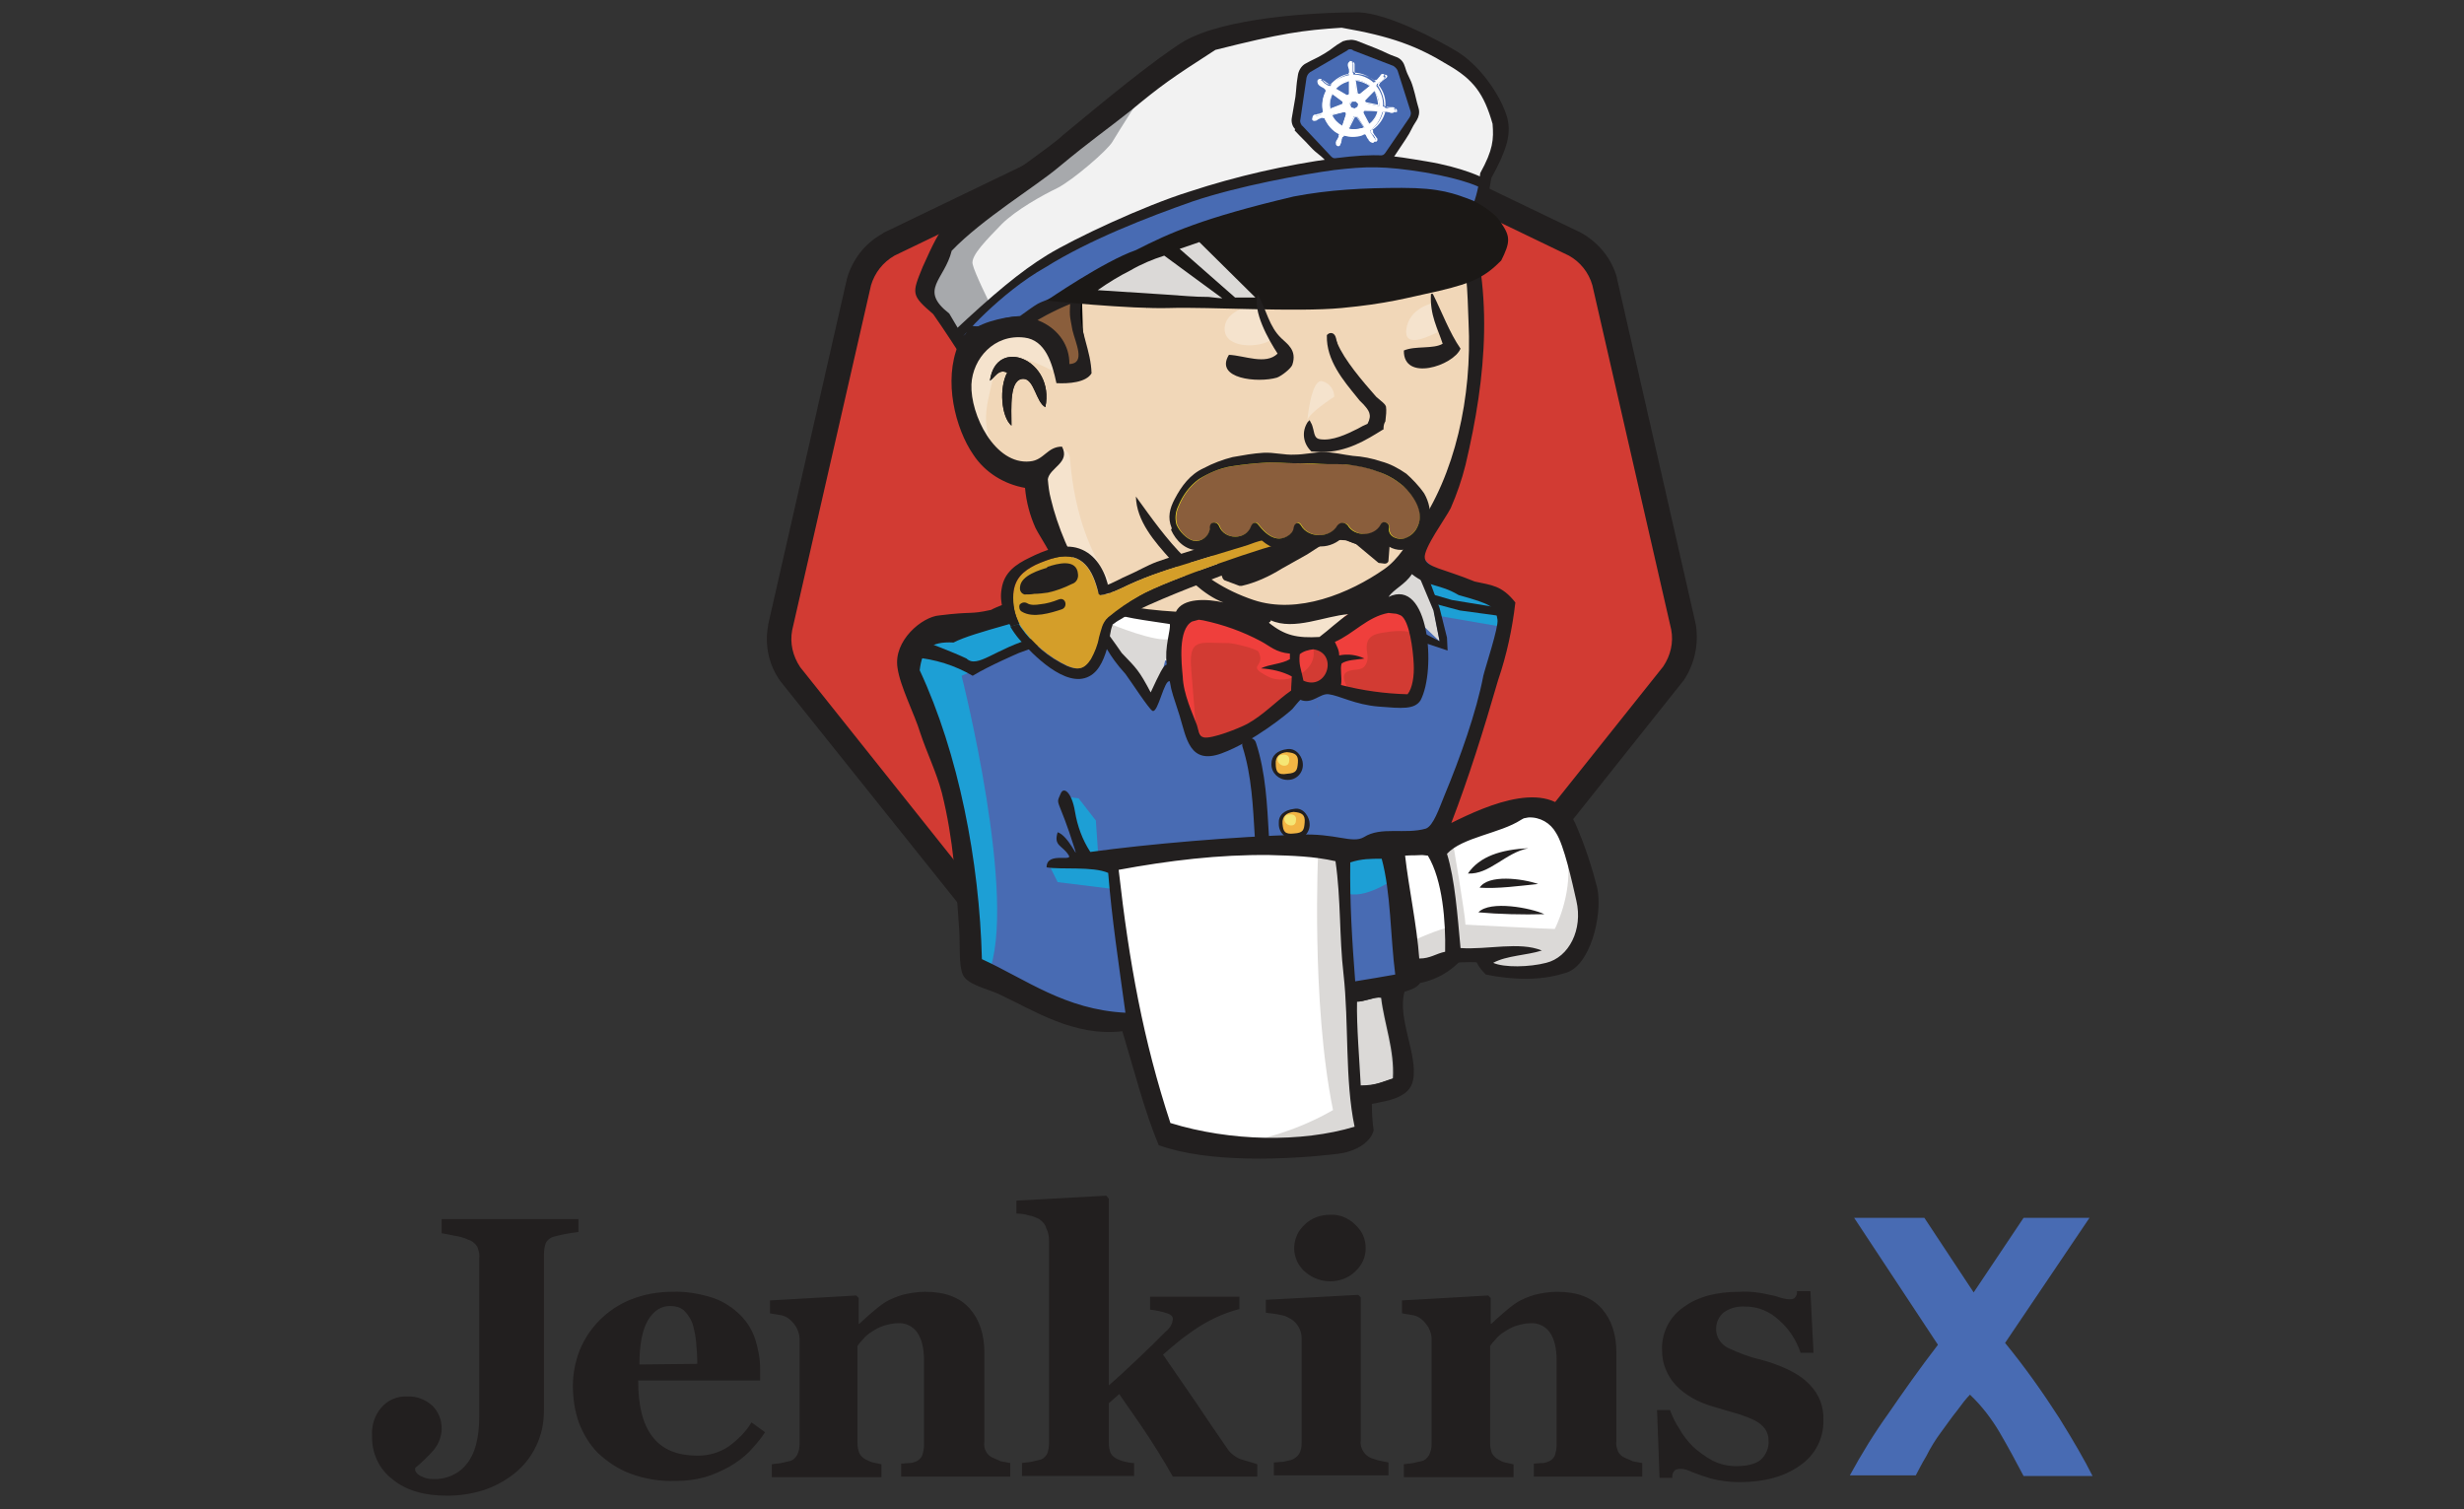 <?xml version="1.0" encoding="UTF-8"?> <!-- Generator: Adobe Illustrator 23.0.2, SVG Export Plug-In . SVG Version: 6.00 Build 0) --> <svg xmlns="http://www.w3.org/2000/svg" xmlns:xlink="http://www.w3.org/1999/xlink" id="Layer_1" x="0px" y="0px" viewBox="0 0 400 245" style="enable-background:new 0 0 400 245;" xml:space="preserve"><rect x="0" y="0" width="400" height="245" fill="#333333" stroke="none"/> <style type="text/css"> .st0{opacity:0;} .st1{fill:#010101;} .st2{fill:#D23B33;} .st3{fill:#221F1F;} .st4{fill:#F1D7B8;} .st5{fill:#486BB3;} .st6{fill:#8A5E3C;} .st7{fill:#DBD9D7;} .st8{fill:#F5E3CD;} .st9{fill:#1D9FD5;} .st10{fill:#FFFFFF;} .st11{fill:#EF3F3C;} .st12{fill:#F2F2F2;} .st13{fill:#A7A9AC;} .st14{fill:#F2B544;} .st15{fill:#F5E675;} .st16{fill:#1B1816;} .st17{fill:#D49E29;} .st18{fill:#FCEE1F;} </style> <g> <g id="path90"> <g class="st0"> <path class="st1" d="M218.3,121l0,0.9c-1.3,0.8-3.3,0.8-4.7,1.5c1.7,0.1,3.5,0.5,5,1.3c0,0.8-0.1,1.5-0.1,2.3 c-2.3,1.6-4.4,3.9-7.1,5.4c-1.3,0.7-5.8,2.5-7.1,2.2c-0.8-0.2-0.8-1.1-1.1-2c-0.7-1.9-2.2-5-2.3-7.9c-0.2-3.7-0.6-9.8,3.4-9.1 c3.3,0.7,6.4,1.8,9.4,3.4C215.1,119.8,216,120.9,218.3,121L218.3,121z"></path> </g> <g> <path class="st2" d="M204.6,135.3c-0.2,0-0.4,0-0.5-0.1c-1-0.2-1.3-1.2-1.5-2c0-0.2-0.1-0.4-0.2-0.5c-0.1-0.4-0.3-1-0.6-1.5 c-0.7-1.9-1.7-4.3-1.7-6.6l0-0.3c-0.1-3.1-0.3-7.2,1.6-8.9c0.7-0.6,1.6-0.8,2.7-0.6c3.4,0.7,6.6,1.9,9.6,3.5 c0.4,0.2,0.7,0.5,1,0.7c1,0.7,1.8,1.2,3.3,1.3l0.7,0.1l-0.1,2l-0.3,0.2c-0.5,0.3-1.1,0.6-1.8,0.7c0.7,0.2,1.4,0.5,2.1,0.8 l0.4,0.2l-0.1,3.1l-0.3,0.2c-0.9,0.6-1.7,1.3-2.6,2.1c-1.4,1.2-2.8,2.4-4.5,3.3C210.9,133.5,206.7,135.3,204.6,135.3z M203.6,116.2c-0.4,0-0.7,0.1-1,0.3c-1.4,1.2-1.2,5.3-1.1,7.7l0,0.3c0.1,2.1,0.9,4.3,1.6,6.1c0.2,0.6,0.4,1.1,0.6,1.6 c0.1,0.2,0.1,0.4,0.2,0.6c0.2,0.6,0.3,0.9,0.4,1c1,0.2,5.2-1.3,6.6-2.1c1.6-0.9,3-2,4.3-3.2c0.8-0.7,1.6-1.4,2.4-2l0.1-1.5 c-1.3-0.6-2.8-1-4.3-1l-0.3-1.3c0.7-0.4,1.5-0.5,2.3-0.7c0.6-0.1,1.2-0.3,1.7-0.5c-1.4-0.3-2.3-0.9-3.1-1.4 c-0.3-0.2-0.6-0.4-0.9-0.6c-2.9-1.5-6-2.7-9.2-3.3C203.9,116.2,203.7,116.2,203.6,116.2z"></path> </g> </g> <g> <path class="st2" d="M203.9,14.7c-2.5-1-5.3-1-7.8,0l-51.8,25c-2.4,1.3-4.1,3.5-4.8,6.1l-12.8,56.1c-0.5,2.6,0.2,5.4,1.7,7.6 l35.9,44.9c1.8,2,4.3,3.2,7,3.4h57.6c2.7-0.2,5.2-1.4,7-3.4l35.9-45c1.5-2.2,2.2-4.9,1.7-7.6l-12.8-56.1c-0.7-2.6-2.5-4.8-4.8-6.1 L203.9,14.7z"></path> <path class="st3" d="M228.8,159.8l-57.7,0c-3.2-0.2-6.2-1.7-8.3-4.1l-0.1-0.1l-36-45c-1.9-2.6-2.6-5.9-2-9.1l0-0.1l12.8-56.2 c0.9-3.1,2.9-5.7,5.8-7.3l0.1-0.1l51.9-25c3-1.2,6.3-1.2,9.3,0l0.1,0l52,25c2.8,1.6,4.9,4.1,5.8,7.3l0,0.1l12.8,56.2 c0.5,3.2-0.2,6.4-2,9.1l-0.1,0.1l-35.9,45.1C235.2,158.1,232.1,159.6,228.8,159.8L228.8,159.8z M171.3,155.8h57.4 c2.1-0.1,4.1-1.1,5.5-2.7l35.8-44.9c1.2-1.8,1.7-3.9,1.3-6l-12.8-55.9c-0.6-2.1-2-3.8-3.8-4.8l-51.7-24.9c-2-0.8-4.2-0.8-6.1,0 l-51.7,24.9c-1.9,1.1-3.2,2.8-3.8,4.8l-12.8,56c-0.4,2.1,0.1,4.2,1.3,6l35.8,44.9C167.2,154.7,169.2,155.6,171.3,155.8z"></path> </g> <g id="path3565"> <path class="st4" d="M232.1,30.1l3.1,4.9l3.8,6.9l0.9,17.1L237,73.6l-5.2,13l-5,6.9l-3.6,3.8l-9.5,1.4l-12.8,1.4l-8.3,0.2 l-8.1-0.2l-6.2-1.9l-5.4-5.9l-4.3-12.1l-0.9-2.6l-5.7-1.9l-3.3-5.4l-2.4-7.8l2.6-6.9l6.2-2.1l5,2.4l2.4,5.2l2.8-0.5l0.9-1.2 l-0.9-5.4l-0.2-6.9l0.6-3.9l0.9-0.3l2.8-0.9c5.2-1.7,7.4-2.5,10.4-3.7l0.6-0.2c1.7-0.7,2.7-1.2,5.9-2.7c7.5-3.6,11.1-4.8,15.1-4.8 c0.3,0,0.8,0,1.7,0.1l3,0.1c1.9,0.1,3.5,0.2,5.1,0.2c2.6,0.1,5.3,0,7.9-0.2C230.1,30.5,231.1,30.3,232.1,30.1L232.1,30.1z"></path> </g> <g id="path3567"> <g class="st0"> <path class="st1" d="M232.1,30.1l3.1,4.9l3.8,6.9l0.9,17.1L237,73.6l-5.2,13l-5,6.9l-3.6,3.8l-9.5,1.4l-12.8,1.4l-8.3,0.2 l-8.1-0.2l-6.2-1.9l-5.4-5.9l-4.3-12.1l-0.9-2.6l-5.7-1.9l-3.3-5.4l-2.4-7.8l2.6-6.9l6.2-2.1l5,2.4l2.4,5.2l2.8-0.5l0.9-1.2 l-0.9-5.4l-0.2-6.9l0.6-3.9l0.9-0.3l2.8-0.9c5.2-1.7,7.4-2.5,10.4-3.7l0.6-0.2c1.7-0.7,2.7-1.2,5.9-2.7 c7.5-3.6,11.1-4.8,15.1-4.8c0.3,0,0.8,0,1.7,0.1l3,0.1c1.9,0.1,3.5,0.2,5.1,0.2c2.6,0.1,5.3,0,7.9-0.2 C230.1,30.5,231.1,30.3,232.1,30.1z"></path> </g> <g> <path class="st1" d="M192.7,100.7l-8.2-0.2l-6.3-1.9l-5.6-6l-5.2-14.6l-5.6-1.9l-3.4-5.6l-2.4-7.9l2.7-7.1l6.5-2.2l5.2,2.5 l2.3,5.1l2.4-0.4l0.8-1l-0.9-5.3l-0.2-7l0.6-4.1l3.9-1.3c5.2-1.7,7.5-2.5,10.4-3.7l0.6-0.2c1.7-0.7,2.8-1.2,5.9-2.7 c7.9-3.8,11.3-4.9,15.3-4.9c0.3,0,0.8,0,1.7,0.1l3,0.1c2,0.1,3.6,0.2,5.1,0.2c2.6,0.1,5.3,0,7.9-0.2c1-0.1,2-0.3,2.9-0.5l0.3-0.1 l3.2,5.1l3.8,7l1,17.2l-2.9,14.8l-5.3,13.1l-5,6.9l-3.7,3.9l-9.6,1.4l-12.8,1.4L192.7,100.7z M184.7,99.8l8,0.2l8.3-0.2l12.8-1.4 l9.3-1.4l3.5-3.7l4.9-6.8l5.2-13l2.8-14.6l-0.9-16.9l-3.7-6.8l-2.9-4.7c-0.9,0.2-1.8,0.4-2.8,0.5c-2.6,0.2-5.3,0.3-8,0.2 c-1.5,0-3-0.1-5.1-0.2l-3-0.1c-0.9-0.1-1.4-0.1-1.6-0.1c-3.8,0-7.2,1.1-15,4.8c-3.2,1.5-4.2,2-5.9,2.7l-0.6,0.2 c-2.9,1.2-5.2,2-10.4,3.7l-3.5,1.2l-0.5,3.6l0.2,6.8l1,5.6l-1.1,1.4l-3.2,0.5l-2.4-5.3l-4.7-2.3l-5.9,2l-2.5,6.6l2.3,7.6l3.2,5.3 l5.7,1.9l1,2.8l4.2,12l5.3,5.8L184.7,99.8z"></path> </g> </g> <g id="path30"> <path class="st5" d="M214.9,138l-33.9,1.4v5.7l2.8,19.9l-1.4,1.7l-23.7-8.1l-1.7-2.8l-2.4-26.8l-5.4-16.1l-1.2-3.8l19-13l5.9-2.4 l5.2,6.4l4.5,4l5.2,1.7l2.4,0.7l2.8,12.3l2.1,2.6l5.5-1.9l7.9-5.3l4.7-2.5l4.2,24.9L214.9,138"></path> </g> <g id="path3570"> <path class="st6" d="M175.4,42.9l-1,9.1l1.4,5.4l-0.7,2.8l-2.8,0.5l-2.4-5.2l-5-2.4l-6.2,2.1l-0.4-3.1c1.2,0.1,2.5,0,3.6-0.4 c3-0.9,4.9-2.4,7.8-5.3l0.3-0.3l0.3-0.3c0.7-0.7,1.4-1.4,2.1-2C173.5,43.6,174.5,43.2,175.4,42.9L175.4,42.9z"></path> </g> <g id="path3572"> <path class="st7" d="M161,52.1c0,0.6,0,0,0.4,1.6l-2.6,1.7l-0.4-3.1C159.9,52.3,159,52.3,161,52.1z"></path> </g> <g id="path38"> <path class="st8" d="M169,75.7l3.1-3c0.9,0.2,1.6,0.9,1.6,1.8c0.2,1.7,0.9,16.6,11.1,24.6c0.9,0.7-7.6-1.2-7.6-1.2l-7.6-11.8"></path> </g> <g id="path40"> <path class="st8" d="M212.2,68.5c0,0,0.6-7.2,2.5-6.6c1.1,0.3,1.9,1.3,1.9,2.5C216.6,64.4,211.9,67.4,212.2,68.5"></path> </g> <g id="path46"> <path class="st8" d="M171.4,60.5c0,0-9-5.4-10-0.2c-0.9,5.2-3.1,9,1.4,14.5l-3.1-0.9l-2.8-7.3l-0.9-7.1l5.5-5.7l6.2,0.5l3.6,2.8 L171.4,60.5"></path> </g> <g id="path3577"> <path class="st8" d="M176.5,42.6c-0.6,1.5-0.2,0.5-0.9,3v-2.7l0.7-0.3L176.5,42.6z"></path> </g> <g id="path54"> <path class="st9" d="M178.2,100.1l-22.1,9.6c0,0,9.3,36.6,4.3,48.5l-3.3-1.2l-0.2-14l-6.1-26.5l-2.6-7.3l0.5-5.1l24.7-7.4 L178.2,100.1"></path> </g> <g id="path56"> <path class="st9" d="M175.1,129.6l2.8,3.6l0.4,5.8l-1.7,0.2c0,0-2.4-6.1-2.4-7.3c-0.1-0.9-0.4-1.8-0.8-2.5"></path> </g> <g id="path58"> <path class="st9" d="M180.6,140.6l-10.3-0.2l1.4,2.8l8.9,1.1"></path> </g> <g id="path60"> <path class="st5" d="M217.1,138.2l8.8-0.2l2.1,21.8l-9,1.2L217.1,138.2"></path> </g> <g id="path62"> <path class="st5" d="M232.7,137.5c0,0,5.5-13.7,5.5-14.5s6.6-23.1,6.6-23.1l-12.5-8l-2.1-1.9l-5.7,5.7l-2.7,12.1l-8.4,3.7 l3.3,26.2"></path> <path class="st5" d="M216.3,137.9l-3.3-26.4l8.5-3.8l2.7-12l5.9-5.9l2.3,2.1l12.7,8l-0.1,0.2c-2.6,8.9-6.5,22.3-6.6,23 c0,0.7-4.6,12.2-5.5,14.6l-0.5-0.2c2.2-5.4,5.4-13.7,5.4-14.4c0-0.7,5.3-18.8,6.5-22.9l-12.3-7.8l-2-1.8l-5.4,5.4l-2.7,12.1 l-8.4,3.7l3.3,26L216.3,137.9z"></path> </g> <g id="path64"> <path class="st9" d="M225.4,136.6l-8.3,1.7l1.2,6.6c3.1,1.4,8.3-2.4,8.3-2.4"></path> </g> <g id="path66"> <path class="st9" d="M233.7,100l11,1.9l-1.1-4.4l-13.4-5.2l2.3,7.6"></path> </g> <g id="path68"> <path class="st10" d="M188.8,184.9l-4.9-19.9l-2.4-14.7l-0.4-10.9l22.2-1.2h13.8l-1.3,24.9l2.1,19.2l-0.2,3.6l-18,1.4L188.8,184.9 "></path> </g> <g id="path70"> <path class="st7" d="M214,138c0,0-1.2,24.6,2.4,42.2c-5.4,3.1-11.4,5-17.5,5.7l19.9-0.7l2.4-1.4l-2.8-38.9l-0.7-8.3"></path> </g> <g id="path72"> <path class="st10" d="M228.4,157.9l9.2-2.6l17.5-0.9l2.6-8.1l-4.7-14l-5.4-0.7L240,134l-7.3,3.6l-3.9-0.7l-3,1.2"></path> </g> <g id="path74"> <path class="st7" d="M228.2,153.2c0,0,6.2-2.8,7.1-2.6l-2.6-13l3.1-1.2c0,0,2.1,12.3,2.1,13.7c0,0,13.3,0.7,14.5,0.7 c0,0,2.8-5.4,2.1-11.1l2.6,7.6l0.2,4.3l-3.8,5.7l-4.3,0.9l-7.1-0.2l-2.4-3.1l-8.3,1.2l-2.6,0.9"></path> </g> <g id="path80"> <path class="st10" d="M190.9,100.6l-6.6-0.7l-6.2-1.9v2.1l2.4,4.1l10.1,3.5"></path> </g> <g id="path82"> <path class="st7" d="M180.3,101.3c0,0,7.4,3.1,9.7,2.4l-2.7,11.2l-4-6.6l-3.8-5.9L180.3,101.3"></path> </g> <g id="path84"> <path class="st2" d="M228.4,112.7c-3.6-0.1-7.3-0.6-10.8-1.5c0.2-1.3-0.2-2.6,0.1-3.5c0.9-0.6,2.4-0.6,3.7-0.8 c-1.3-0.6-2.7-0.8-4.1-0.5c0-0.9-0.4-1.5-0.7-2.2c2.3-0.8,7.6-6.1,10.6-4.3c1.4,0.8,2,5.6,2.1,7.9 C229.4,109.8,229.2,111.7,228.4,112.7"></path> </g> <g id="path86"> <g class="st0"> <path class="st1" d="M228.7,113c-3.6-0.1-7.3-0.6-10.8-1.5c0.2-1.3-0.2-2.6,0.1-3.5c0.9-0.6,2.4-0.6,3.7-0.8 c-1.3-0.6-2.7-0.8-4.1-0.5c0-0.9-0.4-1.5-0.7-2.2c2.3-0.8,7.6-6.1,10.6-4.3c1.4,0.8,2,5.6,2.1,7.9 C229.7,110.1,229.4,112,228.7,113L228.7,113z"></path> </g> <g> <path class="st2" d="M229,113.7l-0.4,0c-3.7-0.1-7.4-0.6-11-1.5l-0.6-0.2l0.1-0.6c0.1-0.5,0.1-1.1,0-1.6c0-0.7-0.1-1.4,0.1-2 l0.1-0.2l0.1,0l-0.6,0.1l0-0.9c0-0.5-0.2-0.9-0.4-1.3c-0.1-0.2-0.2-0.4-0.3-0.7l-0.2-0.7l0.7-0.2c0.6-0.2,1.6-0.9,2.6-1.6 c2.7-1.8,6.1-4.1,8.6-2.7c2.1,1.2,2.5,7.7,2.5,8.5c0,1.4-0.1,3.9-1.1,5.3L229,113.7z M218.6,111c3.2,0.8,6.4,1.2,9.6,1.3 c0.5-0.9,0.7-2.4,0.7-4.1c-0.2-3.1-0.9-6.8-1.8-7.3c-1.7-1-4.8,1.1-7,2.6c-0.9,0.6-1.6,1.1-2.3,1.4c0.1,0.3,0.3,0.6,0.4,1 c1.3-0.1,2.6,0.1,3.8,0.6l2.3,1.1l-2.5,0.3c-0.3,0-0.6,0.1-0.8,0.1c-0.9,0.1-1.8,0.2-2.3,0.4c-0.1,0.3,0,0.8,0,1.3 C218.6,110.1,218.7,110.5,218.6,111z"></path> </g> </g> <g id="path88"> <path class="st2" d="M209.1,106.2c0,0.3,0,0.6,0,0.9c-1.3,0.8-3.3,0.8-4.7,1.5c1.7,0.1,3.5,0.5,5,1.3c0,0.8-0.1,1.5-0.1,2.3 c-2.3,1.6-4.4,3.9-7.1,5.4c-1.3,0.7-5.8,2.5-7.1,2.2c-0.8-0.2-0.8-1.1-1.1-2c-0.7-1.9-2.2-5-2.3-7.9c-0.2-3.7-0.5-9.8,3.4-9.1 c3.3,0.7,6.4,1.8,9.4,3.4C206,104.9,206.8,105.9,209.1,106.2"></path> </g> <g id="path92"> <path class="st2" d="M211.4,110.5c-0.4-2-0.8-2.6-0.6-4.3C216.2,102.7,217.2,112.3,211.4,110.5"></path> </g> <g id="path94"> <g class="st0"> <path class="st1" d="M211.7,110.8c-0.4-2-0.8-2.6-0.6-4.3C216.4,103,217.4,112.6,211.7,110.8z"></path> </g> <g> <path class="st2" d="M213,111.8c-0.5,0-1-0.1-1.5-0.2l-0.4-0.1L211,111c-0.1-0.6-0.2-1.1-0.3-1.5c-0.2-0.9-0.4-1.7-0.3-3l0-0.3 l0.3-0.2c2.5-1.7,4-0.7,4.5-0.2c1.1,1.1,1.4,3.1,0.6,4.5C215.2,111.2,214.2,111.8,213,111.8z M212.3,110.3 c0.8,0.2,1.7,0.1,2.3-0.7c0.5-0.8,0.3-2.1-0.3-2.7c-0.7-0.7-1.8-0.3-2.5,0.1c0,0.9,0.1,1.4,0.3,2.2 C212.1,109.4,212.2,109.8,212.3,110.3z"></path> </g> </g> <g id="path96"> <path class="st11" d="M219.1,112.2c0,0-1.7-2.4-0.5-3.1c1.2-0.7,2.4,0,3.1-1.2c0.7-1.2,0-1.9,0.2-3.3c0.2-1.4,1.4-1.7,2.6-1.9 c1.2-0.2,4.5-0.7,5,0.5l-1.4-4.3l-2.8-0.9l-9,5.2l-0.5,2.6v5.2"></path> </g> <g id="path98"> <path class="st11" d="M194.3,120c-0.3-3.7-0.6-7.4-0.9-11.1c-0.5-5.5,1.3-4.5,6.1-4.5c0.7,0,4.5,0.9,4.8,1.4 c1.3,2.6-2.2,2.1,1.5,4c3.1,1.7,8.5-1,7.3-4.8c-0.7-0.8-3.6-0.3-4.7-0.8l-5.6-2.9c-2.4-1.2-7.8-3-10.3-1.3 c-6.4,4.3,0.4,15.1,2.7,19.7"></path> </g> <g id="path108"> <path class="st3" d="M169.7,66.1c-1.5-0.8-1.8-4.5-3.5-4.6c-2.4-0.1-2,4.7-2,7.6c-1.7-1.5-2-6.2-0.7-8.6c-1.4-0.7-2,0.8-2.8,1.3 C161.7,54.5,171.3,58.4,169.7,66.1"></path> </g> <g id="path118"> <path class="st3" d="M248.1,137.7c-3.7,0.7-6.3,4.3-9.8,4.1C240.2,139,243.7,137.9,248.1,137.7"></path> </g> <g id="path120"> <path class="st3" d="M249.7,143.5c-3,0.3-6.5,0.8-9.5,0.6C241.6,141.9,247.1,142.6,249.7,143.5"></path> </g> <g id="path122"> <path class="st3" d="M250.7,148.4c-3.4,0.1-7.5,0-10.7-0.3C241.9,146.1,248.6,147.4,250.7,148.4"></path> </g> <g id="path124"> <path class="st7" d="M224.2,162c0.5,4.2,2.2,8.5,1.9,13.1c-1.9,0.6-2.9,1.2-5.4,1.2c-0.2-3.9-0.7-9.9-0.6-13.7 C221.3,162.7,223.1,161.7,224.2,162"></path> </g> <g id="path126"> <path class="st8" d="M218.7,99.8c-1.7,1.1-2.7,3.2-4.3,4.4c-3.6,0.2-9.6-1.3-12.2-3.4c0-0.2,3.3-0.6,3.3-0.8 c3.8,1.7,11.9-1.7,15.8-2.1"></path> </g> <g id="path3614"> <path class="st1" d="M189.9,37.8v0.5l-0.1,4l-0.2,1.7c-0.7,1.4-2.3,4.3-3.4,6l-0.3-1c0.9-1.6,1.6-3.2,3-5.8v-4.9l0.7-0.3 L189.9,37.8z"></path> </g> <g id="path3616"> <path class="st7" d="M232.5,97.7l1.2,6.4l-5.6-5.3l-4.6-2.3l2.4-2.4l4.1-3.4L232.5,97.7z"></path> </g> <g id="path3619"> <path class="st7" d="M161.1,52.3l0.3,1.3l-2.6,1.7l-0.3-2.3c1.2,0,0.6,0.1,1.7-0.3C160.5,52.7,160.8,52.5,161.1,52.3z"></path> </g> <g id="path3622"> <path class="st3" d="M169.7,66.1c-1.5-0.8-1.8-4.5-3.5-4.6c-2.4-0.1-2,4.7-2,7.6c-1.7-1.5-2-6.2-0.7-8.6c-1.4-0.7-2,0.8-2.8,1.3 C161.7,54.5,171.3,58.4,169.7,66.1"></path> </g> <g id="path3632"> <path class="st3" d="M176.7,100c0,0-3.7,1.7-8.7,3.5c-6.5,1.8-9.3,5.1-11.1,3.4c-2.3-1.1-6.6-2.7-6.6-2.7l-1.9,2.5 c3.4,0.3,6.6,1.3,9.5,3c2.6-1.6,7.5-3.7,7.5-3.7l9-3.3l3.9-1.5L176.7,100z"></path> </g> <g id="path3634"> <path class="st3" d="M235.7,97.4l7.3,1.2l0.6,1.4l-6.6-0.9l-4.5-1.2l0.1-1.4L235.7,97.4z"></path> </g> <g id="path3636"> <path class="st3" d="M231.9,93.8l1.8,4.9l1.2,4.8l0.1,2.1l-3.9-1.3l-0.1-1.6l2.7,1.4l-1-5l-2.6-6.2L231.9,93.8z"></path> </g> <g id="path3650"> <path class="st12" d="M178.2,38l-13.5,7.6l-9.7,7.6l-2.4-1.8l-2-5.4l3.8-7.7l30.4-24l10.7-7.1l24.6-4.3l15.5,5.8l8.2,10.1 l-3.1,10.8l-10.5-3l-13.8,0.3l-19.4,3.6L178.2,38z"></path> </g> <g id="path3652"> <path class="st5" d="M154.6,53.2l2.1,3.7l13.8-7.5l20-10.7l14.1-4.4l14.9-2.4l16.2,0.9l5,0.8v-4L226,26.3l-21.6,2.4l-18.5,6 L168,43.5l-11.4,8.5L154.6,53.2z"></path> <path class="st5" d="M156.6,57.3l-2.4-4.2l2.2-1.3l11.3-8.5l18-8.8l18.6-6L226,26l15.1,3.2v4.6l-5.3-0.8l-16.2-0.9l-14.9,2.4 l-14,4.4l-20,10.6L156.6,57.3z M155,53.3l1.9,3.2l13.5-7.4l20-10.7l14.1-4.4l15-2.5l0,0l16.2,0.9l4.7,0.7v-3.5L226,26.6L204.4,29 L186,35l-17.9,8.8l-11.3,8.5L155,53.3z"></path> </g> <g id="path3654"> <path class="st13" d="M178.2,19.3l-16.2,13.8l-7.4,4.4l-4,8.4l1.6,4.3l3.4,3.9l5.1-4.8c0,0-2.5-5-2.8-6.4 c-0.4-1.4,2.5-4.2,4.7-6.5c2.3-2.3,6.6-4.7,9.1-5.9c2.5-1.3,8.1-6.1,8.9-7.5s5.3-8.4,5.3-8.4L178.2,19.3z"></path> </g> <g id="path3661"> <path class="st3" d="M220.6,2c4.7,0.2,12.5,4.3,16,6.4c4.3,2.7,7.4,8,8.1,10.8c0.7,2.8-0.3,5.5-2.6,9.7c-0.8,4.4-1.1,6.4-1.1,6.4 l-67.4,14.1c0,0-4.5,1.8-7.1,3.9c-3.5,0-6.9,2.5-6.9,2.5l-3.7,1.8c0,0-2.7-4.2-4.4-6.6c-3.6-3.1-3.5-3.3-1.7-7.7 c3.4-7.6,3.3-6.4,8-10.2c4.6-3.8,12.7-9.2,14.8-11.2c6.4-5.3,14.6-12.1,19.6-15.2C198.8,2.9,213,2,220.6,2L220.6,2z M217.8,4.5 c-6.3,0.4-9.8,0.9-20.5,3.6c-7.3,4.7-8.7,5.7-13.8,9.9c-3.9,3.1-6.3,4.7-11.6,9.1c-3.8,3.2-12.4,8.4-17.4,13.6 c-1.2,4.8-5.4,6.3-0.4,10.2c2.3,4,2.3,3.6,2.3,3.6c1.3-1,2.7-1.8,4.3-2.3c1.6-0.5,3.2-0.8,4.9-0.9c4.4-3.2,2.1-1.4,7.1-3.9 c5-2.5,66.2-13.6,66.2-13.6c0.8-1.8,1.2-3.8,1.4-5.7c2.1-3.8,2.2-5.5,2-8c-1.4-4.9-3.1-7.2-7.3-9.6C230.1,7.5,225.9,5.9,217.8,4.5 L217.8,4.5z"></path> </g> <g id="path3700"> <path class="st3" d="M210.1,131.3c1.6-0.3,2.5,1.5,2.5,2.4c0.1,1.4-1,2.6-2.4,2.6c0,0,0,0,0,0c-1.4,0-2.6-1.1-2.6-2.5 c0,0,0,0,0-0.1C207.5,132.4,208.4,131.5,210.1,131.3L210.1,131.3z"></path> </g> <g id="path3702"> <path class="st14" d="M208.2,133.7c-0.1-1.2,0.7-1.8,1.8-1.9c1.4,0.1,1.9,0.5,1.8,1.7s-0.2,1.7-1.7,1.8 C208.5,135.5,208.3,134.9,208.2,133.7L208.2,133.7z"></path> </g> <g id="path3704"> <path class="st15" d="M209.6,134c-0.6,0-1.1-0.5-1.1-1c0,0,0,0,0,0c0-0.6,0.4-0.8,1-0.8s0.9,0.3,0.9,0.8 C210.4,133.6,210.2,134,209.6,134z"></path> </g> <g> <path class="st3" d="M259.3,144.2c-0.9-3.6-2.1-7.2-3.6-10.6c-3.6-7.7-14.3-2.9-20.1,0c2.8-7.3,5.2-14.9,7.6-23.2 c1.4-4.1,2.3-8.3,2.8-12.6c-2.2-2.8-3.9-2.8-6.6-3.4c-5.1-2.1-7.9-2.3-8.1-3.8c-0.3-1.5,3.4-6.5,4.2-8.1c1-2.3,1.8-4.6,2.4-7 c3.4-14.3,4.8-29-0.4-43.1c-0.3,0.2-0.7,0.4-1.1,0.5h0.1l-0.5,0.2c-1.1,0.3-0.7,0.3-1.2,0.3c-0.1,0.2-0.2,0.5-0.3,0.7l-0.2,0.2 c0.9,1.5,1.6,3,2.2,4.6c1.7,3.4,1.7,8.4,1.9,13.4c0.6,12.2-2.2,24.8-8.4,33.6c-1.6,2.4-3,4.9-5.3,6.5c-5.6,3.9-14,7.4-21.2,5 c-9.5-3.2-13.9-9.6-19.1-16.8c0.1,4,3,7.3,5.7,10.3c2.4,2.7,5.3,5.7,8.5,6.9c-2.6-0.6-6.6-0.8-7.7,1.5c-6.1-0.4-11.8-1-14.7-5.2 c-2.3-3.3-4.6-8.8-5.6-13.1c-0.3-1.1-0.4-2.1-0.5-3.2c0.3-1.9,3.7-2.7,2.3-5.3c-2.4,0-2.9,2.2-5.2,2.4c-5.7,0.6-9.7-7.6-9.5-12.5 c0.2-4.2,3.7-8.2,8.6-7.6c3.4,0.4,4.5,4.1,5.2,7.4c2,0.1,4.8-0.1,5.7-1.6c-0.1-3.7-1.9-6.8-1.8-10.2c0.1-1.4,0.3-2.8,0.6-4.2 c-0.2,0.1-0.5,0.1-0.7,0.2c-0.4,0.1-0.9,0-1.3-0.1c-0.1,0.5-0.2,1.1-0.2,1.6c-0.2,3.7-0.2,2.9,0.3,5.7c0.5,2.1,2.2,5.4-0.5,5.5 c0.1-6.1-7.4-9.9-13.1-6.3v-0.2l-0.3,0.1c-0.2,0.1-0.5,0.2-0.7,0.2c-0.8,0.1-2,0.2-2.6-0.5c0.1,0.5,0.1,1,0,1.4 c-0.1,0.7-1.1,1.6-1.3,2.1c-2.5,5.9-0.5,13.7,2.4,17.9c1.9,2.9,5,4.8,8.4,5.4c0.2,2.3,0.8,4.5,1.7,6.5c0.7,1.5,4.5,6.8,3.6,8.6 c-0.5,0.9-9.5,3.9-10.8,4.7c-3.6,0.8-2.8,0.2-8.4,0.9c-2.8,0.2-7.5,4.1-6.8,8.5c0.4,3,2.8,7.6,3.7,10.6c1.1,3.3,2.6,6.3,3.5,9.7 c1.9,7.6,2.3,14.7,2.8,22c0.2,2.9-0.1,5.9,0.6,7.5s3.6,2.2,5.7,3.1c6,2.8,12.3,7,20.2,6.1c1.9,6.3,3.6,13,5.9,18.5 c8,2.9,20.7,2.4,29.1,1.4c2.5-0.3,5.2-1.6,5.8-3.8c-0.2-1.4-0.3-2.9-0.3-4.3c2.6-0.5,6.2-1,6.7-3.9c0.8-4.1-2.6-9.9-1.4-14.3 c1.5-0.5,3.1-0.9,2.9-3.3c2.5-1.3,5.6-1.6,8.8-1.5c0.4,0.8,0.9,1.4,1.5,2c4.5,0.9,8.9,1,12.7-0.2 C258.2,157.1,260.2,148.4,259.3,144.2L259.3,144.2z M227.4,99.9c1.4,0.8,2,5.6,2.1,7.9c0.1,1.9-0.2,3.9-1,4.9 c-3.7-0.1-7.3-0.6-10.8-1.5c0.2-1.3-0.2-2.6,0.1-3.5c0.9-0.6,2.4-0.6,3.7-0.8c-1.3-0.6-2.7-0.8-4.1-0.5c0-0.9-0.4-1.5-0.7-2.2 c3-1.3,5.3-4.1,8.7-4.7C227,99.7,226.4,99.5,227.4,99.9L227.4,99.9z M206.3,100.7c3.8,1.7,8.7-0.7,12.6-1 c-1.7,1.1-3.1,2.5-4.7,3.7c-3.6,0.2-5.6-0.2-8.2-2.3C206.1,100.9,206.3,101,206.3,100.7L206.3,100.7z M211.6,110.5 c-0.4-2-0.8-2.6-0.6-4.3c0.6-0.5,1.4-0.7,2.2-0.8C217.3,106,215.5,112.2,211.6,110.5L211.6,110.5z M193.5,100.9 c0.4-0.1,0.7-0.2,1.1-0.3l0.7,0.1c3.3,0.7,6.4,1.8,9.4,3.4c1.5,0.8,2.4,1.8,4.7,2l0,0.9c-1.3,0.8-3.3,0.8-4.7,1.5 c1.7,0.1,3.5,0.5,5,1.3c0,0.8-0.1,1.5-0.1,2.3c-2.3,1.6-4.4,3.9-7.1,5.4c-1.3,0.7-5.8,2.5-7.1,2.2c-0.8-0.2-0.8-1.1-1.1-2 c-0.7-1.9-2.2-5-2.3-7.9C191.8,107.6,191.2,102.2,193.5,100.9L193.5,100.9z M178.9,98.8c2,1.4,8,2,11,2.5c0.2,0.9-0.9,3.7-0.5,6.6 c-0.5,0-1.2,1.5-2.6,4.5c-1.9-3.6-2.3-3.9-4.7-6.4C179.6,102.3,177.5,100.3,178.9,98.8L178.9,98.8z M190,182.3 c-4.4-13.4-6.7-26-8.4-41.1c8.1-1.5,16.3-2.5,24.5-2.4c3.6,0.1,7.2,0.2,10.7,1c0.9,6.2,0.6,12.3,1.3,18.3c0.9,8,0.2,17.2,1.8,24.8 C211.3,185.5,199.7,185.3,190,182.3L190,182.3z M226.3,175c-1.9,0.6-2.9,1.2-5.4,1.2c-0.2-3.9-0.7-9.9-0.6-13.6 c1.2,0,2.4-0.6,3.6-0.7l0.4,0C224.8,166.1,226.5,170.4,226.3,175L226.3,175z M220,159.3c-0.5-6.5-0.9-12.9-0.8-19.3 c1.8-0.6,3.3-0.6,5.1-0.6c1.5,5.5,1.4,12.6,2.2,18.8C224.2,158.6,222.5,158.9,220,159.3L220,159.3z M221.4,135.9 c-1.9,1.1-4.6-0.7-10.6-0.4c-10.2,0.3-24.4,1.5-33.8,2.8c-1.3-2-2.1-4.2-2.5-6.6c-0.5-3-1.8-4.1-2.3-2.9c-0.9,2.1-0.5,0.2,2.3,9.1 c0.6,1.9-1-2.2-2.8-2.8c-0.7,2.2,0.7,2.1,1.7,3.6c1.1,1.4-3.5-0.6-3.5,2.1c2.3,0.4,7.5-0.2,10,0.9c0.6,7.5,1.7,14.7,2.8,22.7 c-9.8-0.5-16.1-5.4-23.3-8.7c-0.4-15.9-3.8-33.4-10.1-46.9c0.4-3.4,1.7-4.7,5.5-4.5c3.2-1.7,13-3.8,18.8-6c0.6-0.2,3.4,3.5,4,3.9 c2,2.5,2.1,3.9,5.1,7.2c0.9,1.2,3.8,5.7,4.4,6c0.9,0.4,1.9-5.2,2.8-4.8c0.3,1.9,0.6,2.4,1.6,5.6c1.1,3.6,1.6,8,6.8,6.1 c5.2-1.9,10.9-6.6,11.5-7.2c0.6-0.7,0.8-1,1.3-1.5c1.9,0.8,3.2-1.1,4.6-0.9c1.7,0.2,4.3,1.7,8.1,2s5.8,0.5,6.8-1 c2.6-4.9,1.4-20-5.2-16.8c0.9-1.3,2.7-2,3.8-3.7c2.8,2.2,4.4,1.5,7.6,3.4c5.4,1.5,6,1.9,6.3,4c0.2,1.2-2,7.8-2.3,9.1 c-1.1,5.8-3.8,13.4-6.3,19.4c-0.9,2.2-1.8,4.9-3,5.4C228.1,135.5,224.2,134.1,221.4,135.9L221.4,135.9z M234.6,154.5 c-1.5,0.3-2.4,1.1-4.2,1.1c-0.4-5.5-1.7-11.4-2.3-16.7c1.5-0.1,0.6,0,2.8-0.1l0.9,0.1C234.2,142.9,234.7,149.6,234.6,154.5 L234.6,154.5z M251,156.3c-2.7,0.7-6.8,0.8-8.6,0c2.2-1.2,5.4-1.2,7.9-2c-3.6-1.5-8.9-0.1-13.2-0.4c-0.5-5.3-0.9-11.1-2.2-15.3 c2.5-2.7,8.6-3.3,12-5.5c0.7-0.4,0.3-0.2,1.2-0.4c1.9-0.1,3.6,0.9,4.5,2.5c1.3,2,2.6,7.9,3.3,11C257,150.9,254.7,155.4,251,156.3 L251,156.3z"></path> </g> <g> <path class="st3" d="M201.7,121.2c1.5,4.7,1.7,9.7,2,14.6c0.1,1.5,2.4,1.5,2.3,0c-0.3-5.1-0.5-10.3-2.1-15.2 C203.5,119.2,201.3,119.8,201.7,121.2L201.7,121.2z"></path> </g> <g id="path3700-2"> <path class="st3" d="M209,121.6c1.6-0.2,2.5,1.5,2.5,2.4c0.1,1.4-1,2.6-2.4,2.6c0,0,0,0-0.1,0c-1.4,0-2.6-1.1-2.6-2.5 c0,0,0,0,0-0.1C206.4,122.7,207.3,121.8,209,121.6z"></path> </g> <g id="path3702-2"> <path class="st14" d="M207.1,124c-0.1-1.2,0.7-1.8,1.8-1.9c1.4,0.1,1.9,0.5,1.8,1.7s-0.2,1.7-1.7,1.8 C207.4,125.9,207.1,125.2,207.1,124L207.1,124z"></path> </g> <g id="path3704-2"> <path class="st15" d="M208.5,124.3c-0.6,0-1.1-0.5-1.1-1c0,0,0,0,0,0c0-0.6,0.4-0.8,1-0.8c0.6,0,0.9,0.3,0.9,0.8 C209.3,123.9,209.1,124.3,208.5,124.3z"></path> </g> <g id="path42"> <path class="st8" d="M232.6,49.2c0,0-3.9,0.8-4.3,4.3c-0.4,3.4,4.3,0.7,5,0.5"></path> </g> <g id="path44"> <path class="st8" d="M204,49.4c0,0-5.2,0.7-5.2,4c0,3.3,5.9,3.1,7.6,1.7"></path> </g> <g id="path102"> <path class="st3" d="M232.3,47.7h0.3c1.5,3,2.7,6.3,4.5,8.9c-1.2,2.8-9.3,5.4-9.2,0.3c1.8-0.8,4.8-0.2,6.3-1.1 C233.4,53.3,232.1,51.2,232.3,47.7"></path> </g> <g id="path3663"> <path class="st16" d="M169.9,48.8c0,0,13.6,1.4,20,1.2c6.4-0.2,20.5,0.7,27.9,0c7.4-0.7,10.4-1.6,15.9-2.8c5.5-1.3,7.4-2.3,10-4.9 c1.5-3,1.5-3.9,0-6.1c-1-1.8-4.1-3.4-4.5-3.6c-3.1-1.2-5.4-2.1-11.6-2.1c-6.2,0-11.9,0.3-17.6,1.4c-14.8,3.5-20.1,5.9-25.6,8.7 C179.2,42.4,169.9,48.8,169.9,48.8L169.9,48.8z"></path> </g> <g id="path3667"> <path class="st7" d="M189,41.5c-1.9,0.6-3.8,1.4-5.5,2.4c-1.8,0.9-3.6,2-5.3,3.2l10.8,0.7c3.1,0.2,4.8,0.4,7.2,0.4 c2.5,0.3,2.2,0.2,2.2,0.2L189,41.5z"></path> </g> <g id="path3669"> <path class="st7" d="M191.5,40.4l9,7.9h3.3l-9.1-9L191.5,40.4z"></path> </g> <g id="path104"> <path class="st3" d="M204.2,47.8c1.4,2.5,1.8,5.2,3.8,7.1c0.9,0.9,2.6,1.9,1.8,4.3c-0.2,0.6-1.7,1.8-2.5,2.1 c-3.1,0.9-10.2,0.2-7.8-3.7c2.5,0.1,6,1.7,7.9-0.2C205.9,55.1,203.3,50.5,204.2,47.8"></path> </g> <g> <path class="st3" d="M225,66c-0.1-0.3-0.4-0.6-0.9-1c-0.2-0.2-0.5-0.4-0.7-0.6c-2.2-2.5-5.2-6-6.3-8.7c0-0.1,0-0.2-0.1-0.3 c-0.1-0.5-0.2-1.1-0.7-1.3c-0.3-0.1-0.6,0-0.8,0.2l-0.1,0.1v0.1c-0.1,4,2.7,7.3,4.9,10l0.4,0.5c0.2,0.2,0.4,0.4,0.6,0.6 c0.9,1,1.5,1.7,0.7,3.2c-0.5,0.2-1.1,0.5-1.6,0.8c-1.8,0.9-4.1,2-6.1,1.7c-0.8-0.1-0.9-0.7-1.1-1.6c-0.1-0.4-0.2-0.8-0.4-1.1 l-0.2-0.4l-0.3,0.3c-1,1.5-0.8,3.4,0.5,4.7l0.1,0.1h0.1c0.5,0,1,0.1,1.4,0.1c4.3,0,7.4-2,10-3.6l0.2-0.1l0-0.2 c0-0.4,0.1-0.8,0.3-1.1C225,67.5,225.1,66.7,225,66L225,66z"></path> </g> <g id="path4067"> <path class="st3" d="M208.1,92.3l4.1-2.3h0l3.1-2c0.1,0,0.1-0.1,0.2-0.1c0.9-0.2,1.9-0.3,2.8-0.2c0.1,0,0.1,0,0.1,0l1.5,0.5 c0.1,0,0.1,0.1,0.2,0.1l3.6,3c0.1,0.1,0.2,0.1,0.3,0.1l0.8,0.1c0.3,0,0.6-0.2,0.6-0.5l0.2-2.6c0-0.1,0-0.2,0.1-0.2l2-3.4 c0.1-0.3,0-0.6-0.2-0.8c-0.1,0-0.1,0-0.2-0.1l-2.9-0.3h-0.1l-4.6,0.5h0l-5.2-0.1h0c-4.6,0.4-9.2,0.5-13.8,0.4 c-1.8,0-3.6,0.2-5.4,0.4c-0.1,0-0.2,0.1-0.3,0.1l-0.4,0.4c-0.2,0.2-0.2,0.5-0.1,0.8l0.9,1.1c0,0,0.1,0.1,0.1,0.1 c0.6,1.3,1.2,2.6,2,3.9l0,0.1l1,2.6c0.1,0.1,0.2,0.3,0.3,0.3l2.4,0.9c0.1,0,0.2,0,0.4,0C203.8,94.6,206,93.6,208.1,92.3 L208.1,92.3z"></path> </g> <g id="_Group_"> <g> <path class="st3" d="M210.2,86.9c0.6,1,0.4,1.6-0.4,2.4c0,0-22.2,7.6-28,11.3c-0.4,0.2-0.8,0.5-1.2,0.8v0.1 c-0.4,0.9-0.4,2.1-0.7,3.1c-0.5,1.9-1.3,4.3-3.1,5.2c-3.8,2-9.2-3.6-11.4-6.1c-0.5-0.6-1-1.3-1.4-2l1.4-0.4 c0.1,0.2,0.2,0.3,0.3,0.5c1.9,2.7,4.5,4.9,7.5,6.3c1.7,0.7,2.7,0.6,3.8-1.1c0.6-1.1,1.1-2.3,1.3-3.5c0.3-1.3,0.5-2.4,1.5-3.3 c1.6-1.4,3.3-2.5,5.1-3.5c4.4-2.6,22-8.4,23.6-8.6c0.3,0,0.3,0.1,0-0.5c-0.5-0.5-1.5-0.3-2.7-0.1l-1,0.3 c-0.8,0.2-1.7,0.5-2.5,0.8c-1.7,0.5-12.3,3.7-13.9,4.3c-1.8,0.6-3.6,1.3-5.3,2.1c-0.9,0.4-2,1-3,1.3l-0.5-1.3 c1.2-0.4,2.5-1.2,3.5-1.6c1.6-0.7,3.1-1.6,4.7-2.2c3.1-1.1,15.3-4.9,18.5-5.5C208,85.2,209.4,85.4,210.2,86.9L210.2,86.9z"></path> </g> <g> <path class="st17" d="M208.6,87.6c0.3,0.6,0.3,0.5,0,0.5c-1.6,0.1-19.1,6-23.6,8.6c-1.8,1-3.5,2.2-5.1,3.5c-1,0.9-1.1,2-1.5,3.3 c-0.2,1.2-0.7,2.4-1.3,3.5c-1.1,1.7-2.1,1.8-3.8,1.1c-3-1.4-5.6-3.6-7.5-6.3c-0.1-0.2-0.2-0.3-0.3-0.5c-0.8-1.5-1.2-3.2-1-4.9 c0.2-2.4,1.6-3.7,3.6-4.7c1-0.5,2.1-0.9,3.3-1.2c4.4-1,5.9,2.1,6.9,5.7c0.1,0.5,0.5,0.4,1,0.3c0.3-0.1,0.7-0.1,1-0.3 c1-0.3,2.1-0.9,3-1.3c1.8-0.8,3.5-1.5,5.3-2.1c1.6-0.6,12.3-3.8,13.9-4.3c0.8-0.3,1.6-0.6,2.5-0.8l1-0.3 C207.1,87.2,208.1,87.1,208.6,87.6L208.6,87.6z"></path> </g> <g> <path class="st3" d="M180.8,101.7L180.8,101.7C180.8,101.8,180.6,101.9,180.8,101.7z M179.8,94.9l0.5,1.3c-0.3,0.1-0.7,0.2-1,0.3 c-0.4,0.1-0.9,0.2-1-0.3c-0.9-3.6-2.5-6.7-6.9-5.7c-1.1,0.3-2.2,0.7-3.3,1.2c-2,1-3.4,2.2-3.6,4.7c-0.1,1.7,0.2,3.4,1,4.9 l-1.4,0.4c-1.1-1.8-1.9-3.9-1.5-6.1c0.4-2.7,2.3-4,4.6-5.1c2.2-1.1,5-2.2,7.5-1.6c2.8,0.7,4.4,3.2,5.1,5.8 C179.9,94.8,179.7,95,179.8,94.9z"></path> </g> </g> <g> <path class="st3" d="M165.9,99.3c1.8,1.1,4.7,0.2,6.5-0.4c1-0.4,0.6-2-0.5-1.6c-1,0.4-2,0.7-3.1,0.8c-0.6,0.1-1.5,0.2-2.1-0.2 c-0.4-0.2-0.9-0.1-1.2,0.3C165.4,98.6,165.5,99.1,165.9,99.3z M170.3,92.8c0.8-0.2,1.8-0.7,2.7-0.6c0.4,0,0.8,0.2,1.1,0.4 c0.3,0.3,0.4,0.8,0.4,1.2c-0.1,0.5-0.9,0.7-1.4,0.9c-1.9,0.8-3.8,1.5-5.8,1.2c-0.3,0-0.8,0.3-1,0.1c-0.2-0.2-0.1-0.8,0-1.1 C168.1,93.5,168.8,93.3,170.3,92.8L170.3,92.8z"></path> </g> <g> <path class="st3" d="M170.5,93.4c0.8-0.2,1.9-0.8,2.7-0.5c1.1,0.4,0.3,0.8-0.3,1.1c-1.4,0.8-3.1,1.2-4.7,1.2 c-0.5-0.1-0.9-0.1-1.4,0c0,0,0.8-0.5,0.9-0.6C168.6,94.1,169.5,93.7,170.5,93.4c0.3-0.1,0.5-0.5,0.4-0.9c-0.1-0.3-0.4-0.5-0.7-0.4 c-1.4,0.4-4.4,1.3-4.6,3.1c-0.1,0.6,0.1,1.1,0.7,1.3c0.5,0,1.1,0,1.6-0.1c0.7,0,1.5-0.1,2.2-0.2c1.4-0.3,2.7-0.8,3.9-1.4 c0.7-0.2,1.1-0.9,1-1.6c-0.2-2.6-3.4-1.7-4.9-1.2C169.4,92.5,169.7,93.7,170.5,93.4L170.5,93.4z M230.3,17.6 c-0.5-1.7-0.4-1.7-0.9-3.4s-0.8-1.6-1.3-3.3c-0.2-0.7-0.6-1.3-1.3-1.6c-1.7-0.6-1.6-0.7-3.3-1.4l-3.3-1.3 c-0.4-0.1-0.8-0.2-1.2-0.1c-0.3,0-0.7,0.1-1,0.2c-1.6,0.9-1.5,1.1-3,2c-1.5,0.9-1.6,0.8-3.2,1.7c-0.6,0.4-1,1.1-1.1,1.8 c-0.3,1.8-0.2,1.8-0.4,3.5c-0.3,1.8-0.3,1.7-0.6,3.5c-0.1,0.6,0.1,1.3,0.5,1.7c0.1,0.1-0.1,0.3,0,0.3c1.2,1.3,1.3,1.3,2.5,2.6 c1.2,1.3,1.4,1.1,2.6,2.4c0.4,0.5,1,0.9,1.6,1c0.1,0,0.1-0.3,0.2-0.3c1.8-0.1,1.8-0.1,3.6-0.2c1.8-0.1,1.8,0.1,3.6,0 c0.8-0.1,1.4-0.5,1.9-1.1c1-1.5,1-1.5,2-3c1-1.5,0.8-1.6,1.8-3.1C230.3,19,230.5,18.3,230.3,17.6L230.3,17.6z M226,21.3 c-1,1.5-1.1,1.4-2.1,2.8c-1.8,0.1-1.8,0.2-3.5,0.3c-1.8,0.1-1.8,0.1-3.6,0.3c0,0,0.1,0,0.1-0.1c-1.2-1.3-1.4-1.1-2.6-2.5 c-1.2-1.3-1.1-1.4-2.3-2.7c0,0-0.1,0.1-0.1,0c0.3-1.8,0.2-1.8,0.5-3.5c0.3-1.8,0.3-1.7,0.6-3.5v-0.1c1.6-0.9,1.7-0.7,3.2-1.6 s1.5-1,3-1.8c1.4,1.1,1.7,0.7,3.4,1.3c1.7,0.6,1.7,0.6,3.4,1.2c0,0,0.2-0.1,0.2-0.1c0.5,1.7,0.4,1.7,0.9,3.4 c0.5,1.7,0.4,1.7,0.9,3.4c0,0,0.2,0.1,0.2,0.1C227.2,19.9,227,19.8,226,21.3z"></path> </g> <g> <path class="st5" d="M219.1,8c-0.2,0-0.3,0.1-0.4,0.2l-6,3.5c-0.3,0.2-0.5,0.5-0.6,0.9l-1,6.8c-0.1,0.3,0,0.6,0.2,0.9 c0,0,0,0.1,0.1,0.1l4.7,5c0.3,0.3,0.6,0.4,1,0.4l6.9-0.5c0.4,0,0.7-0.2,0.9-0.5l3.9-5.7c0.2-0.3,0.3-0.7,0.2-1l-2.1-6.6 c-0.1-0.3-0.4-0.6-0.7-0.8l-6.5-2.5C219.5,8,219.3,8,219.1,8L219.1,8z"></path> </g> <g id="path3059"> <path class="st10" d="M219.3,10.1c-0.2,0-0.4,0.2-0.4,0.5l0,0v0.1c0,0.1,0,0.2,0.1,0.4c0.1,0.2,0.1,0.5,0.1,0.7 c0,0.1-0.1,0.2-0.1,0.2v0.2c-1.2,0.2-2.3,0.8-3.1,1.8l-0.1-0.1c-0.1,0-0.2,0-0.2,0c-0.2-0.1-0.4-0.3-0.6-0.4 c-0.1-0.1-0.2-0.2-0.3-0.3l-0.1-0.1c-0.1-0.1-0.2-0.1-0.3-0.1c-0.1,0-0.2,0.1-0.3,0.2c-0.1,0.2-0.1,0.4,0.1,0.6l0,0l0.1,0.1 c0.1,0.1,0.2,0.1,0.3,0.2c0.2,0.1,0.4,0.2,0.6,0.4c0,0.1,0.1,0.1,0.1,0.2l0.1,0.1c-0.6,1.1-0.8,2.3-0.5,3.5l-0.2,0.1 c0,0.1-0.1,0.1-0.1,0.2c-0.2,0.1-0.4,0.1-0.7,0.2c-0.1,0-0.2,0-0.4,0.1h-0.1l0,0c-0.2,0.1-0.3,0.3-0.3,0.5 c0.1,0.2,0.3,0.3,0.5,0.2l0,0l0.1,0c0.1,0,0.2-0.1,0.3-0.2c0.2-0.1,0.4-0.2,0.7-0.3c0.1,0,0.2,0,0.2,0.1l0.2,0 c0.5,1.1,1.3,2.1,2.4,2.6l-0.1,0.2c0,0.1,0.1,0.1,0.1,0.2c-0.1,0.2-0.2,0.4-0.3,0.6c-0.1,0.1-0.1,0.2-0.2,0.3c0,0,0,0.1,0,0.1 c-0.1,0.2,0,0.4,0.2,0.5c0.2,0.1,0.4,0,0.5-0.2c0,0,0,0,0,0l0,0c0,0,0-0.1,0-0.1c0-0.1,0.1-0.2,0.1-0.4c0-0.2,0.1-0.5,0.2-0.7 c0,0,0.1-0.1,0.2-0.1l0.1-0.2c0.9,0.3,2,0.3,2.9,0c0.2-0.1,0.4-0.2,0.6-0.3l0.1,0.1c0.1,0,0.2,0,0.2,0.1c0.1,0.2,0.2,0.4,0.3,0.6 c0.1,0.1,0.1,0.2,0.1,0.3c0,0,0,0.1,0.1,0.1c0.1,0.2,0.3,0.3,0.5,0.2c0.2-0.1,0.3-0.3,0.2-0.5c0,0,0,0,0-0.1l-0.1-0.1 c-0.1-0.1-0.1-0.2-0.2-0.3c-0.1-0.2-0.3-0.4-0.4-0.6c0-0.1,0-0.2,0-0.2c0,0-0.1-0.1-0.1-0.1c1-0.7,1.7-1.8,2-3h0.2 c0.1-0.1,0.1-0.1,0.2-0.1c0.2,0,0.5,0.1,0.7,0.1c0.1,0,0.2,0.1,0.4,0.1h0.1c0.2,0,0.4-0.1,0.5-0.3c0,0,0,0,0,0 c0-0.2-0.1-0.4-0.4-0.4h-0.1c-0.1,0-0.3,0-0.4,0c-0.2,0-0.5,0-0.7-0.1c-0.1,0-0.1-0.1-0.2-0.2l-0.2,0c0.1-1.2-0.3-2.4-1.1-3.4 l0.1-0.1c0-0.1,0-0.2,0.1-0.2c0.2-0.2,0.4-0.3,0.6-0.4c0.1-0.1,0.2-0.1,0.3-0.2l0.1-0.1c0.2-0.1,0.2-0.4,0-0.5s-0.4-0.2-0.5,0 c0,0,0,0,0,0l-0.1,0.1c-0.1,0.1-0.2,0.2-0.2,0.3c-0.1,0.2-0.3,0.4-0.5,0.5c-0.1,0-0.2,0.1-0.2,0l-0.1,0.1 c-0.9-0.8-2.1-1.3-3.3-1.3v-0.2c-0.1,0-0.1-0.1-0.1-0.2c0-0.2,0-0.5,0-0.7v-0.4c0,0,0-0.1,0-0.1C219.7,10.2,219.5,10.1,219.3,10.1 C219.3,10.1,219.3,10.1,219.3,10.1L219.3,10.1z M219,13.1l0,2l0,0c0,0.2-0.1,0.3-0.3,0.4c-0.1,0-0.1,0-0.2-0.1l0,0l-1.7-1 c0.5-0.6,1.1-1,1.8-1.2C218.8,13.2,218.9,13.1,219,13.1L219,13.1z M220,13c0.9,0,1.7,0.4,2.4,0.9l-1.6,1.3l0,0 c-0.1,0.1-0.3,0.1-0.5,0c0-0.1-0.1-0.1-0.1-0.2l0,0L220,13z M216.3,15.2l1.6,1.2l0,0c0.1,0.1,0.2,0.3,0.1,0.5 c0,0.1-0.1,0.1-0.2,0.1l0,0l-1.9,0.7C215.7,16.9,215.9,16,216.3,15.2L216.3,15.2z M223.1,14.7c0.3,0.4,0.4,0.8,0.6,1.2 c0.1,0.4,0.2,0.8,0.2,1.3l-2-0.4l0,0c-0.2,0-0.3-0.2-0.3-0.4c0-0.1,0-0.1,0.1-0.2l0,0L223.1,14.7L223.1,14.7z M219.5,16.4l0.6-0.1 l0.4,0.4l-0.1,0.6l-0.5,0.3l-0.6-0.2l-0.2-0.6L219.5,16.4z M221.6,17.9L221.6,17.9l2.1,0.2c-0.2,0.9-0.7,1.6-1.5,2.1l-0.9-1.8l0,0 c-0.1-0.2,0-0.4,0.1-0.4C221.5,17.9,221.5,17.9,221.6,17.9L221.6,17.9z M218.2,18.2c0.2,0,0.3,0.1,0.3,0.2c0,0.1,0,0.1,0,0.2l0,0 l-0.6,1.9c-0.8-0.4-1.4-1.1-1.8-1.9L218.2,18.2L218.2,18.2L218.2,18.2z M220,18.9c0.1,0,0.1,0,0.2,0c0.1,0,0.1,0.1,0.2,0.1l0,0 l1.1,1.7l-0.4,0.1c-0.7,0.2-1.5,0.2-2.2,0.1l0.8-1.8l0,0C219.7,18.9,219.9,18.9,220,18.9L220,18.9z"></path> <path class="st10" d="M217.4,23.6c-0.1,0-0.1,0-0.2,0c-0.2-0.1-0.4-0.4-0.3-0.6c0,0,0-0.1,0-0.1l0,0c0.1-0.1,0.1-0.2,0.2-0.3 c0.1-0.2,0.2-0.4,0.3-0.6c0-0.1,0-0.1,0-0.2l0,0l0-0.1c-1.1-0.5-1.9-1.4-2.4-2.6l-0.1,0l0,0c-0.1,0-0.1,0-0.2,0 c-0.2,0.1-0.4,0.1-0.6,0.2c-0.1,0-0.1,0-0.1,0.1c-0.1,0-0.1,0.1-0.2,0.1l-0.1,0c-0.2,0.1-0.5,0-0.6-0.3c-0.1-0.3,0.1-0.5,0.3-0.6 l0,0h0.1c0.1,0,0.2,0,0.4-0.1c0.2,0,0.4-0.1,0.7-0.2c0,0,0.1-0.1,0.1-0.1l0,0l0.1-0.1c-0.3-1.2-0.1-2.4,0.5-3.5l-0.1-0.1l0,0 c0-0.1,0-0.1-0.1-0.2c-0.2-0.1-0.4-0.2-0.6-0.3c-0.1,0-0.2-0.1-0.3-0.2l-0.1-0.1c-0.2-0.1-0.3-0.4-0.2-0.7 c0.1-0.1,0.2-0.2,0.4-0.2c0.1,0,0.2,0,0.3,0.1l0.1,0.1c0.1,0.1,0.2,0.2,0.3,0.3c0.2,0.2,0.4,0.3,0.6,0.4c0,0,0.1,0,0.2,0l0,0 l0.1,0.1c0.8-0.9,1.8-1.6,3-1.8v-0.1l0,0c0,0,0.1-0.1,0.1-0.2c0-0.2,0-0.5-0.1-0.7c0-0.1-0.1-0.2-0.1-0.4l0-0.1 c0-0.2,0.1-0.4,0.3-0.5l0-0.1h0.1c0,0,0,0,0,0c0.3,0,0.5,0.2,0.5,0.5c0,0,0,0.1,0,0.1l0,0.4c0,0.2,0,0.5,0,0.7 c0,0,0.1,0.1,0.1,0.1l0,0v0.1c1.2,0,2.3,0.5,3.3,1.3l0.1-0.1l0,0c0.1,0,0.1,0,0.2,0c0.2-0.1,0.3-0.3,0.5-0.5 c0.1-0.1,0.2-0.2,0.2-0.3l0.1-0.1c0,0,0,0,0,0c0.2-0.2,0.5-0.1,0.6,0.1c0.2,0.2,0.1,0.5-0.1,0.6l-0.1,0.1 c-0.1,0.1-0.2,0.2-0.3,0.2c-0.2,0.1-0.4,0.3-0.6,0.4c0,0,0,0.1,0,0.2l0,0l-0.1,0.1c0.7,1,1.1,2.1,1.1,3.4l0.1,0l0,0 c0,0.1,0.1,0.1,0.1,0.1c0.2,0,0.4,0.1,0.7,0.1c0.1,0,0.3,0,0.4,0l0.1,0c0.3,0,0.5,0.3,0.4,0.5l0,0c0,0.1-0.1,0.2-0.2,0.3 c-0.1,0.1-0.2,0.1-0.4,0.1l-0.1,0c-0.1,0-0.2,0-0.2-0.1c0,0-0.1,0-0.1,0c-0.2-0.1-0.5-0.1-0.7-0.1c0,0-0.1,0-0.2,0.1l0,0h-0.1 c-0.3,1.2-1,2.2-2,2.9c0,0,0,0.1,0,0.1l0,0l0,0c0,0.1,0,0.1,0,0.2c0.1,0.2,0.2,0.4,0.4,0.5c0.1,0.1,0.2,0.2,0.2,0.3l0.1,0.1 c0,0,0,0,0,0.1c0.1,0.1,0.1,0.2,0,0.4c0,0.1-0.1,0.2-0.2,0.3c-0.1,0.1-0.2,0.1-0.4,0c-0.1,0-0.2-0.1-0.3-0.2c0,0-0.1-0.1-0.1-0.1 c0-0.1-0.1-0.2-0.1-0.2c0,0,0-0.1-0.1-0.1c-0.1-0.2-0.2-0.4-0.3-0.6c0,0-0.1-0.1-0.2-0.1l0,0l-0.1-0.1c-0.2,0.1-0.4,0.2-0.6,0.2 c-0.9,0.3-1.9,0.3-2.9,0l-0.1,0.1l0,0c0,0-0.1,0-0.1,0.1c-0.1,0.2-0.2,0.4-0.2,0.7c0,0.1,0,0.2-0.1,0.4c0,0,0,0,0,0.1c0,0,0,0,0,0 c0,0,0,0,0,0c0,0.1-0.1,0.2-0.2,0.3C217.5,23.6,217.5,23.6,217.4,23.6z M217.2,22.9c0,0,0,0.1-0.1,0.1c-0.1,0.2,0,0.4,0.2,0.4 c0.1,0,0.2,0,0.2,0c0.1,0,0.1-0.1,0.2-0.2c0,0,0-0.1,0-0.1c0,0,0,0,0,0c0-0.1,0.1-0.2,0.1-0.4c0-0.3,0.1-0.5,0.3-0.7l0,0 c0,0,0.1-0.1,0.2-0.1l0.1-0.2l0.1,0c0.9,0.3,1.9,0.3,2.9,0c0.2-0.1,0.4-0.2,0.6-0.2l0.1,0l0.1,0.2c0.1,0,0.2,0.1,0.2,0.1 c0.1,0.2,0.2,0.4,0.3,0.6c0,0,0,0.1,0.1,0.1c0,0.1,0,0.1,0.1,0.2c0,0,0,0.1,0.1,0.1c0,0.1,0.1,0.1,0.2,0.2c0.1,0,0.2,0,0.2,0 c0.1,0,0.1-0.1,0.2-0.2c0-0.1,0-0.2,0-0.2c0,0,0,0,0-0.1l-0.1-0.1c-0.1-0.1-0.1-0.2-0.2-0.3c-0.2-0.2-0.3-0.4-0.4-0.6 c0-0.1,0-0.2,0-0.3c0,0,0-0.1-0.1-0.1l0-0.1l0.1,0c1-0.7,1.7-1.7,2-2.9l0-0.1h0.2c0.1-0.1,0.1-0.1,0.2-0.1c0.2,0,0.5,0.1,0.7,0.2 c0,0,0.1,0,0.1,0c0.1,0,0.1,0,0.2,0.1l0.1,0c0.1,0,0.2,0,0.3,0c0.1,0,0.1-0.1,0.1-0.2c0-0.2-0.1-0.3-0.3-0.4l-0.1,0 c-0.1,0-0.2,0-0.4,0c-0.2,0-0.5,0-0.7-0.1c-0.1,0-0.2-0.1-0.2-0.2l-0.2,0l0-0.1c0.1-1.2-0.3-2.4-1.1-3.4l0,0l0.2-0.2 c0-0.1,0-0.2,0.1-0.2c0.2-0.2,0.4-0.3,0.6-0.5c0.1-0.1,0.2-0.1,0.3-0.2l0.1-0.1c0.1-0.1,0.2-0.3,0-0.4c-0.1-0.1-0.3-0.1-0.4,0 c0,0,0,0,0,0l-0.1,0.1c-0.1,0.1-0.2,0.2-0.2,0.3c-0.1,0.2-0.3,0.4-0.5,0.5c-0.1,0-0.2,0.1-0.3,0.1l-0.2,0.1l0,0 c-0.9-0.8-2.1-1.3-3.3-1.3l-0.1,0v-0.2c-0.1-0.1-0.1-0.1-0.1-0.2c0-0.2,0-0.5,0-0.7l0-0.4c0,0,0-0.1,0-0.1c0-0.1-0.1-0.3-0.2-0.3 l-0.1,0c-0.2,0-0.3,0.2-0.3,0.4l0,0.1c0,0.1,0,0.2,0.1,0.3c0.1,0.2,0.1,0.5,0.1,0.7l0,0l0,0c0,0.1-0.1,0.2-0.1,0.2v0.2l-0.1,0 c-1.2,0.2-2.3,0.8-3,1.8l0,0l-0.2-0.1c-0.1,0-0.2,0-0.3,0c-0.2-0.1-0.4-0.3-0.6-0.4c-0.1-0.1-0.2-0.2-0.3-0.2l-0.1-0.1 c-0.1,0-0.2-0.1-0.2-0.1c-0.1,0-0.2,0.1-0.2,0.1c-0.1,0.2,0,0.4,0.1,0.5l0.1,0.1c0.1,0.1,0.2,0.1,0.3,0.2c0.2,0.1,0.4,0.2,0.6,0.4 l0,0c0.1,0.1,0.1,0.1,0.1,0.2l0.2,0.1l0,0.1c-0.6,1.1-0.8,2.3-0.5,3.5l0,0.1l-0.2,0.1c0,0.1-0.1,0.1-0.2,0.2l0,0 c-0.2,0.1-0.5,0.1-0.7,0.2c-0.1,0-0.2,0-0.4,0.1l-0.1,0c-0.2,0.1-0.3,0.2-0.2,0.4c0.1,0.2,0.3,0.3,0.4,0.2l0.1,0 c0.1,0,0.1-0.1,0.2-0.1c0,0,0.1,0,0.1-0.1c0.2-0.1,0.4-0.2,0.7-0.3c0.1,0,0.2,0,0.3,0l0.2,0l0,0.1c0.5,1.1,1.3,2,2.4,2.6l0.1,0 l-0.1,0.2c0,0.1,0,0.1,0,0.2l0,0c-0.1,0.2-0.2,0.4-0.3,0.7C217.3,22.7,217.2,22.8,217.2,22.9z M219.9,21.1c-0.3,0-0.7,0-1-0.1 l-0.1,0l0.9-1.9c0.1-0.1,0.2-0.2,0.3-0.2c0.1,0,0.1,0,0.2,0c0.1,0,0.2,0.1,0.2,0.2l1.2,1.8l-0.5,0.2 C220.7,21,220.3,21.1,219.9,21.1z M219,20.9c0.7,0.2,1.4,0.1,2.1-0.1l0.3-0.1l-1.1-1.6c0,0-0.1-0.1-0.1-0.1c0,0-0.1,0-0.1,0l0,0 c-0.1,0-0.2,0.1-0.2,0.1L219,20.9z M218,20.7L218,20.7c-0.9-0.5-1.5-1.1-1.9-2l0-0.1l2-0.5l0.1,0l0,0.1l0-0.1 c0.2,0,0.4,0.1,0.4,0.3c0,0.1,0,0.2,0,0.3L218,20.7z M216.3,18.7c0.3,0.7,0.9,1.3,1.6,1.7l0.6-1.8c0-0.1,0-0.1,0-0.2 c0-0.1-0.1-0.2-0.3-0.2l-0.1,0L216.3,18.7z M222.2,20.3l-1-1.9c-0.1-0.2,0-0.4,0.2-0.5c0,0,0.1,0,0.1,0v0l0.1,0h0.1l2.1,0.2l0,0.1 C223.5,19,223,19.8,222.2,20.3L222.2,20.3z M221.7,18L221.7,18L221.7,18c-0.1,0-0.1,0-0.2,0c-0.1,0.1-0.2,0.2-0.1,0.4l0.9,1.7 c0.6-0.5,1.1-1.2,1.3-2L221.7,18z M215.9,17.8L215.9,17.8c-0.2-1,0-1.9,0.4-2.7l0-0.1l1.7,1.3c0.2,0.1,0.2,0.4,0.1,0.6 c0,0.1-0.1,0.1-0.2,0.2L215.9,17.8z M216.3,15.3c-0.3,0.7-0.5,1.5-0.3,2.3l1.8-0.7c0.1,0,0.1-0.1,0.1-0.1c0.1-0.1,0.1-0.3-0.1-0.4 L216.3,15.3z M219.9,17.8l-0.6-0.3l-0.2-0.6l0.4-0.6l0.7-0.1l0.5,0.5l-0.1,0.7L219.9,17.8z M219.4,17.5l0.5,0.2l0.5-0.3l0.1-0.5 l-0.4-0.4l-0.6,0l-0.3,0.5L219.4,17.5z M223.9,17.2l-2.1-0.4c-0.2,0-0.4-0.2-0.3-0.5c0-0.1,0-0.2,0.1-0.2l1.4-1.5l0.1,0l0,0.1 c0.3,0.4,0.4,0.8,0.6,1.2C223.8,16.2,223.9,16.7,223.9,17.2L223.9,17.2z M223.1,14.8l-1.4,1.4c0,0-0.1,0.1-0.1,0.1 c0,0.1,0.1,0.3,0.2,0.3l1.9,0.4c0-0.4-0.1-0.8-0.2-1.2C223.4,15.5,223.3,15.1,223.1,14.8z M218.7,15.6c-0.1,0-0.2,0-0.2-0.1 l-1.8-1.1l0.1-0.1c0.5-0.6,1.1-1,1.9-1.2c0.1,0,0.3-0.1,0.4-0.1l0.1,0l0,2.1C219.2,15.4,219,15.5,218.7,15.6 C218.8,15.6,218.8,15.6,218.7,15.6z M216.9,14.4l1.7,1c0,0,0.1,0,0.2,0c0.1,0,0.3-0.1,0.2-0.3l0-1.9c-0.1,0-0.2,0-0.3,0.1 C218,13.5,217.4,13.9,216.9,14.4z M220.6,15.4c-0.1,0-0.2,0-0.3-0.1c-0.1-0.1-0.1-0.1-0.1-0.2l-0.3-2.1l0.1,0 c0.9,0,1.8,0.4,2.4,0.9l0.1,0.1l-1.6,1.4C220.8,15.4,220.7,15.4,220.6,15.4z M220.1,13.1l0.3,1.9c0,0.1,0,0.1,0.1,0.2 c0.1,0.1,0.3,0.1,0.4,0l1.5-1.2C221.7,13.5,220.9,13.2,220.1,13.1z"></path> </g> <g id="path3665"> <path class="st3" d="M240.8,28.9l-0.4,1.6c0,0-2.2-1.3-9-2.5c-6.8-1.1-9.6-1-14.8-0.4c-5.2,0.7-15.6,2.6-23,5.1 c-7.4,2.6-16.7,6.2-23.9,10.7c-7.3,4.1-14,11.7-13.7,11.8c0.3,0.1-1.3-0.5-1.3-1.3c6.5-6.1,10.9-9.8,15.3-12.5 c4.4-2.7,15.7-8,23.1-10.3c7.6-2.5,15.5-4.3,23.5-5.4c7.2-0.9,8.9-0.5,15,0.5C237.6,27.2,240.8,28.9,240.8,28.9L240.8,28.9z"></path> </g> <g> <path class="st18" d="M194.2,88.5c-0.2,0-0.3,0-0.5,0c-1.5-0.3-2.7-1.7-3.3-2.9c-0.4-1.2-0.3-2.4,0.2-3.5c0.7-1.8,2-3.4,3.5-4.5 c1.7-1.1,3.5-1.9,5.5-2.2c1.9-0.3,3.8-0.6,5.8-0.6h0.7c0.6,0,1.1,0,1.7,0.1c0.6,0,1.1,0.1,1.6,0.1h0.9c0.7,0,1.5,0,2.2,0.1 c0.5,0,1.1,0,1.6,0.1h2.2c0.6,0,1.4,0,2.1,0.1c1.7,0.1,3.4,0.5,5,1.1c1.7,0.5,3.2,1.4,4.5,2.5c0.9,0.9,3.9,4,2.6,7.1 c-0.5,1.1-1.3,2-2.5,2.4c-0.3,0.1-0.5,0.1-0.8,0.1c-0.8,0-1.5-0.3-2.1-0.9c-0.3-0.4-0.5-0.9-0.4-1.5c0-0.1,0-0.2-0.1-0.2 c0-0.1-0.1-0.1-0.2-0.1c-0.1,0-0.1,0.1-0.1,0.1c-0.6,1.2-1.8,1.9-3.1,1.8c-1.3,0-2.5-0.6-3.1-1.7c-0.1-0.1-0.2-0.1-0.3-0.1 c-0.2,0-0.3,0-0.4,0.1c-0.8,1.2-2.1,1.9-3.5,1.9c-1.4,0.1-2.7-0.7-3.4-1.9c0,0,0-0.1-0.1-0.1c0,0.1-0.1,0.1-0.1,0.2 c-0.1,1.3-1.6,2.2-2.9,2.2c-0.1,0-0.3,0-0.4,0c-1.1-0.2-2.3-1-3.4-2.5l0,0c0,0-0.1,0.1-0.1,0.1c-0.7,1.7-2.7,2.6-4.5,1.8 c-0.8-0.3-1.5-1-1.8-1.8c0-0.1-0.1-0.2-0.3-0.2c0,0,0,0-0.1,0c0,0,0,0.1,0,0.2c0,0.7-0.3,1.4-0.8,1.9 C195.7,88.1,195,88.4,194.2,88.5L194.2,88.5z"></path> </g> <g> <path class="st6" d="M227.8,78.9c1.7,1.5,3.5,4.1,2.4,6.4c-0.4,1-1.2,1.7-2.1,2.1c-0.9,0.3-2.7-0.2-2.5-1.6c0.1-0.8-1-1.5-1.4-0.6 c-0.9,2-4.1,2-5.3,0.1c-0.4-0.5-1.1-0.5-1.6-0.1c0,0-0.1,0.1-0.1,0.1c-1.2,2.1-4.7,2.1-5.9,0c-0.4-0.8-1.1-0.4-1.2,0.4 c-0.1,1.1-1.7,1.9-2.7,1.7c-1.3-0.2-2.3-1.3-3.1-2.3c-0.4-0.5-0.9-0.3-1.1,0.3c-0.9,2.3-4.4,2.3-5.2,0c-0.3-0.8-1.5-0.8-1.5,0.2 c-0.1,1.3-1.1,2.2-2.4,2.2c-0.1,0-0.1,0-0.2,0c-1.3-0.3-2.3-1.5-2.8-2.6c-0.3-1-0.2-2.1,0.3-3.1c0.7-1.7,1.8-3.2,3.3-4.3 c1.6-1.1,3.4-1.8,5.3-2.1c1.9-0.3,3.8-0.5,5.7-0.6c1.4-0.1,2.9,0.1,4.4,0.1s2.9,0.1,4.3,0.1c1.4,0,2.9,0,4.3,0.1 c1.7,0.1,3.3,0.5,4.9,1.1C225,77,226.5,77.8,227.8,78.9L227.8,78.9z"></path> </g> <g> <path class="st3" d="M230.2,85.3c1-2.3-0.8-4.9-2.4-6.4c-1.3-1.1-2.7-1.9-4.3-2.4c-1.6-0.6-3.2-0.9-4.9-1.1 c-1.4-0.1-2.9,0-4.3-0.1s-2.9-0.1-4.3-0.1c-1.4,0-2.9-0.2-4.4-0.1c-1.9,0.1-3.8,0.3-5.7,0.6c-1.9,0.3-3.7,1.1-5.3,2.1 c-1.5,1.1-2.6,2.6-3.3,4.3c-0.5,1-0.6,2.1-0.3,3.1c0.5,1.1,1.6,2.3,2.8,2.6c1.2,0.2,2.4-0.7,2.6-1.9c0-0.1,0-0.2,0-0.3 c0-1,1.2-1,1.5-0.2c0.9,2.3,4.4,2.3,5.2,0c0.2-0.5,0.7-0.8,1.1-0.3c0.8,1,1.8,2.1,3.1,2.3c1,0.2,2.6-0.6,2.7-1.7 c0.1-0.8,0.8-1.1,1.2-0.4c1.2,2.1,4.7,2.1,5.9,0c0.4-0.5,1.1-0.6,1.6-0.1c0,0,0.1,0.1,0.1,0.1c1.1,1.9,4.3,1.8,5.3-0.1 c0.4-0.9,1.6-0.3,1.4,0.6c-0.2,1.4,1.6,1.9,2.5,1.6C229.1,87,229.8,86.3,230.2,85.3L230.2,85.3z M231.2,80.1 c0.8,1.4,1.1,2.9,0.9,4.5c-0.3,2.1-1.9,4.2-4,4.6c-1.5,0.3-3-0.4-3.8-1.6c-1.8,1.4-4.5,1.1-6.3-0.4c-0.9,0.9-2.2,1.5-3.5,1.5 c-1.3,0.1-2.6-0.3-3.6-1.1c-0.7,0.9-1.7,1.4-2.7,1.5c-1.6,0.1-3-0.9-4.1-2.1c-0.8,1.1-2.1,1.8-3.4,1.8c-1.1,0.1-2.2-0.3-3-1.1 c-0.7,1-1.9,1.6-3.1,1.6c-2.1,0.1-3.7-1.5-4.5-3.3c0,0,0.1-0.1,0.1-0.2c0,0,0-0.1,0-0.1c-0.7-1.7-0.3-3.2,0.5-4.7 c1.1-2.1,2.5-4,4.7-5c1.5-0.8,3.1-1.4,4.7-1.8c1.7-0.3,3.3-0.6,5-0.7c1.7-0.1,3.4,0.4,5.1,0.3c1.5,0,3.1-0.4,4.7-0.4 s3.1,0.4,4.7,0.6c1.6,0.1,3.1,0.4,4.6,0.9c1.5,0.4,2.8,1.1,4.1,2C229.2,77.7,230.3,78.8,231.2,80.1L231.2,80.1z"></path> </g> <g> <path class="st5" d="M328.5,239.6c-1.2-2.3-2.5-4.7-3.9-7.1c-1.3-2.2-2.9-4.3-4.8-6.1c-0.6,0.6-1.3,1.5-2.1,2.6 c-0.9,1.1-1.7,2.3-2.6,3.5s-1.7,2.5-2.4,3.9c-0.8,1.3-1.3,2.4-1.7,3.1h-10.7c1.9-3.5,4-6.9,6.3-10.1c2.4-3.5,5-7.2,8-11.1 l-13.6-20.6h11.4l8,12.1l8.1-12.1h10.7L325.5,218c3.2,3.9,6.1,8,8.8,12.2c2.3,3.7,4.1,6.8,5.4,9.4H328.5z"></path> </g> <g> <path class="st3" d="M93.9,197.9H71.7v2.3c0.5,0.1,1.2,0.2,2.1,0.4c0.7,0.1,1.5,0.3,2.1,0.6c0.7,0.2,1.2,0.6,1.6,1.2 c0.2,0.6,0.4,1.2,0.3,1.8V230c0,3.4-0.7,6-2,7.6c-1.3,1.7-3.4,2.6-5.5,2.5c-0.6,0-1.2-0.1-1.8-0.4c-0.5-0.2-0.9-0.5-1.1-1v-0.4 c1.1-0.9,2.1-1.9,3-2.9c0.8-1,1.3-2.2,1.3-3.5c0-1.4-0.5-2.7-1.5-3.7c-1.1-1-2.6-1.6-4.1-1.5c-1.6-0.1-3.2,0.6-4.2,1.8 c-1.1,1.3-1.6,2.9-1.5,4.5c-0.1,2.8,1.1,5.5,3.4,7.2c2.2,1.8,5.2,2.6,8.8,2.6c2,0,4-0.3,5.9-0.9c1.8-0.6,3.5-1.5,5-2.7 c1.5-1.2,2.7-2.7,3.5-4.4c0.9-1.8,1.3-3.8,1.3-5.8v-25.3c0-0.6,0.1-1.3,0.3-1.9c0.3-0.6,0.9-1,1.5-1.1c0.7-0.2,1.3-0.3,1.8-0.4 c0.5-0.1,1.2-0.2,2-0.3L93.9,197.9z M118.3,234.8c-1.5,1-3.2,1.5-5,1.5c-3.4,0-5.8-1-7.4-3.1s-2.3-5.1-2.3-9.1h19.8v-1.9 c0-1.6-0.3-3.2-0.8-4.8c-0.5-1.5-1.3-2.8-2.4-3.9c-1.2-1.2-2.7-2.2-4.4-2.8c-2.2-0.7-4.5-1.1-6.7-1c-2.3,0-4.6,0.4-6.8,1.3 c-3.7,1.5-6.7,4.5-8.2,8.2c-0.7,1.8-1.1,3.8-1.1,5.7c0,2.1,0.3,4.2,1,6.1c0.7,1.8,1.7,3.5,3.1,4.9c1.5,1.4,3.3,2.6,5.2,3.3 c2.4,0.9,4.9,1.3,7.5,1.2c1.6,0,3.1-0.2,4.6-0.6c1.4-0.4,2.7-1,4-1.7c1.2-0.7,2.3-1.5,3.3-2.5c0.9-1,1.8-2,2.5-3.1l-2.2-1.6 C121.1,232.4,119.8,233.7,118.3,234.8L118.3,234.8z M105.2,214.3c0.9-1.5,2.1-2.3,3.6-2.3c0.8,0,1.6,0.2,2.2,0.7 c0.6,0.6,1.1,1.3,1.4,2.1c0.3,1,0.5,2,0.6,3c0.1,1.2,0.2,2.4,0.2,3.6l-9.4,0.1C103.8,218.2,104.3,215.8,105.2,214.3L105.2,214.3z M161.3,236.7c-0.5-0.2-0.9-0.5-1.2-1c-0.3-0.5-0.4-1.1-0.3-1.7v-14.4c0-3-0.8-5.4-2.4-7.2c-1.6-1.8-4-2.7-7.2-2.7 c-1.3,0-2.5,0.2-3.7,0.5c-1,0.3-2,0.7-2.8,1.2c-0.8,0.5-1.5,1.1-2.2,1.7c-0.8,0.7-1.5,1.3-2,1.8h-0.1v-4.2l-0.4-0.4l-14,0.8v2.1 c0.6,0.1,1.2,0.2,1.8,0.3c0.5,0.1,0.9,0.3,1.3,0.6c0.5,0.4,0.9,0.9,1.2,1.4c0.3,0.6,0.5,1.2,0.5,1.8v17.1c0,0.6-0.1,1.2-0.4,1.8 c-0.3,0.5-0.7,0.9-1.3,1c-0.4,0.1-0.8,0.2-1.3,0.3c-0.5,0.1-1,0.1-1.5,0.2v2.1h17.8v-2.1c-0.5-0.1-0.9-0.2-1.4-0.3 c-0.4-0.1-0.8-0.3-1.2-0.5c-0.4-0.2-0.8-0.6-1-1c-0.2-0.5-0.3-1.1-0.3-1.7v-15.7c0.2-0.3,0.5-0.7,0.9-1.1c0.4-0.5,0.9-0.9,1.4-1.2 c0.6-0.4,1.3-0.8,2-1c0.7-0.2,1.5-0.4,2.2-0.4c1.3-0.1,2.5,0.5,3.2,1.5c0.7,1,1.1,2.5,1.1,4.5v13.7c0,0.6-0.1,1.2-0.3,1.8 c-0.2,0.4-0.5,0.7-0.9,0.9c-0.4,0.2-0.8,0.3-1.2,0.3c-0.5,0-1,0.1-1.3,0.1v2.1H164v-2.2c-0.5-0.1-1.1-0.2-1.6-0.3 C162.1,237,161.7,236.9,161.3,236.7L161.3,236.7z M215.9,197.2c-1.5,0-3,0.5-4.1,1.6c-2.1,1.9-2.3,5.1-0.4,7.2 c0.1,0.1,0.2,0.3,0.4,0.4c1.1,1,2.6,1.6,4.1,1.6c1.5,0,3-0.5,4.1-1.6c1.1-1,1.7-2.3,1.7-3.8c0-1.5-0.6-2.8-1.7-3.8 C218.9,197.7,217.4,197.1,215.9,197.2z M263.9,236.7c-0.5-0.2-0.9-0.5-1.2-1c-0.2-0.5-0.4-1.1-0.3-1.7v-14.4c0-3-0.8-5.4-2.4-7.2 c-1.6-1.8-4-2.7-7.2-2.7c-1.3,0-2.5,0.2-3.7,0.5c-1,0.3-2,0.7-2.8,1.2c-0.8,0.5-1.5,1.1-2.2,1.7c-0.8,0.7-1.5,1.3-2,1.8h-0.1v-4.2 l-0.4-0.4l-14,0.8v2.1c0.6,0.1,1.2,0.2,1.8,0.3c0.5,0.1,0.9,0.3,1.3,0.6c0.5,0.4,0.9,0.9,1.2,1.4c0.3,0.6,0.5,1.2,0.5,1.8v17.1 c0,0.6-0.1,1.2-0.4,1.8c-0.3,0.5-0.7,0.9-1.3,1c-0.4,0.1-0.8,0.2-1.3,0.3c-0.5,0.1-1,0.1-1.5,0.2v2.1h17.8v-2.1 c-0.5-0.1-0.9-0.2-1.4-0.3c-0.4-0.1-0.8-0.3-1.1-0.5c-0.4-0.2-0.8-0.6-1-1c-0.2-0.5-0.3-1.1-0.3-1.7v-15.7 c0.2-0.3,0.5-0.7,0.9-1.1c0.4-0.5,0.9-0.9,1.4-1.2c0.6-0.4,1.3-0.8,2-1c0.7-0.2,1.5-0.4,2.2-0.4c1.3-0.1,2.5,0.5,3.2,1.5 c0.7,1,1.1,2.5,1.1,4.5v13.7c0,0.6-0.1,1.2-0.3,1.8c-0.2,0.4-0.5,0.7-0.9,0.9c-0.4,0.2-0.8,0.3-1.2,0.3c-0.5,0-1,0.1-1.3,0.1v2.1 h17.6v-2.2c-0.5-0.1-1.1-0.2-1.6-0.3C264.7,237,264.3,236.9,263.9,236.7L263.9,236.7z M293.4,224.4c-0.7-0.6-0.5-0.5-0.2-0.2 c-1.6-1.4-4.1-2.6-7.4-3.5c-1.8-0.4-3.6-1.1-5.3-1.9c-1.2-0.6-2-1.9-1.9-3.2c0-1,0.5-2,1.3-2.6c1-0.7,2.3-1,3.5-0.9 c2,0,3.9,0.8,5.4,2.2c1.6,1.4,2.8,3.2,3.5,5.3h2.1l-0.5-10h-2.2v0c0.1,0.4-0.1,0.9-0.5,1.2c-0.7,0.3-2-0.1-2-0.1 c-0.6-0.2-1.2-0.4-1.9-0.5c-1.6-0.4-3.3-0.6-4.9-0.5c-3.8,0-6.8,0.8-9.1,2.5c-2.2,1.5-3.5,4-3.5,6.7c0,1.3,0.2,2.6,0.8,3.8 c0.5,1.1,1.2,2,2.1,2.8c0.9,0.8,1.9,1.4,2.9,1.9c1.1,0.5,2.3,0.9,3.4,1.2l3.4,1c0.9,0.3,1.7,0.6,2.5,1c0.6,0.3,1.2,0.8,1.6,1.3 c0.4,0.6,0.6,1.2,0.6,1.9c0.1,1.2-0.4,2.4-1.3,3.2c-0.9,0.7-2.2,1-4,1c-1.3,0-2.6-0.3-3.8-0.9c-1.1-0.6-2.2-1.4-3.1-2.2 c-0.9-0.9-1.7-1.9-2.3-3c-0.6-0.9-1.1-1.9-1.5-3h-2.1l0.3,8l0.1,3h2.1v0c-0.1-0.5,0.1-1,0.5-1.3c0.9-0.4,1.9,0,2.8,0.4 c0.6,0.2,1.2,0.5,2,0.7c0.3,0.1,0.6,0.2,0.9,0.3c1.5,0.4,3.1,0.6,4.7,0.6c4,0,7.3-0.9,9.8-2.7c2.5-1.7,3.9-4.5,3.8-7.4 c0.1-2.1-0.7-4.2-2.2-5.7C293.9,224.9,294.1,225.1,293.4,224.4L293.4,224.4z M201.5,236.9c-0.9-0.3-1.8-1-2.3-1.8 c-1.8-2.6-3.5-5.1-5.1-7.5l-5.3-7.7c1-0.9,1.9-1.6,2.6-2.2s1.5-1.1,2.3-1.7c2.3-1.6,4.8-2.8,7.5-3.5v-2h-14.5v2.1 c1,0.1,1.9,0.3,2.8,0.6c0.6,0.2,0.9,0.5,0.9,0.9c0,0.2-0.1,0.4-0.1,0.6c-0.2,0.6-0.6,1.1-1.1,1.5c-1.1,1.1-2.5,2.5-4.3,4.2 c-1.8,1.7-3.4,3.2-4.9,4.5v-30.3l-0.4-0.5l-14.6,0.8v2.1c0.7,0,1.4,0.1,2,0.3c0.6,0.1,1.1,0.3,1.7,0.6c0.6,0.4,1,0.9,1.2,1.6 c0.3,0.6,0.4,1.3,0.4,2v32.7c0,0.6-0.1,1.2-0.3,1.8c-0.3,0.5-0.7,0.9-1.3,1c-0.4,0.1-0.9,0.2-1.3,0.3c-0.5,0.1-1,0.1-1.5,0.2v2.1 h18.2v-2.1c-0.5,0-0.9-0.1-1.4-0.2c-0.4-0.1-0.8-0.2-1.2-0.4c-0.5-0.2-0.9-0.5-1.2-1c-0.2-0.5-0.3-1.1-0.3-1.7v-6.4l1.7-1.5 c1.2,1.8,2.6,3.7,4,5.8c1.4,2.1,3,4.6,4.7,7.6h13.7v-2C203.3,237.4,202.4,237.2,201.5,236.9L201.5,236.9z M222.6,236.7 c-0.5-0.2-1-0.6-1.3-1.1c-0.3-0.5-0.5-1.1-0.4-1.7v-23.3l-0.4-0.4l-15,0.8v2.1c0.9,0.1,1.7,0.2,2.6,0.4c0.6,0.1,1.1,0.4,1.6,0.7 c1,0.7,1.6,1.8,1.6,3v17.1c0,0.6-0.1,1.2-0.4,1.7c-0.3,0.5-0.8,0.8-1.3,1c-0.4,0.1-0.8,0.2-1.3,0.3c-0.5,0-1,0.1-1.5,0.1v2.1h18.6 v-2.1c-0.5-0.1-1-0.2-1.5-0.3C223.4,237,223,236.8,222.6,236.7z"></path> </g> </g> </svg> 